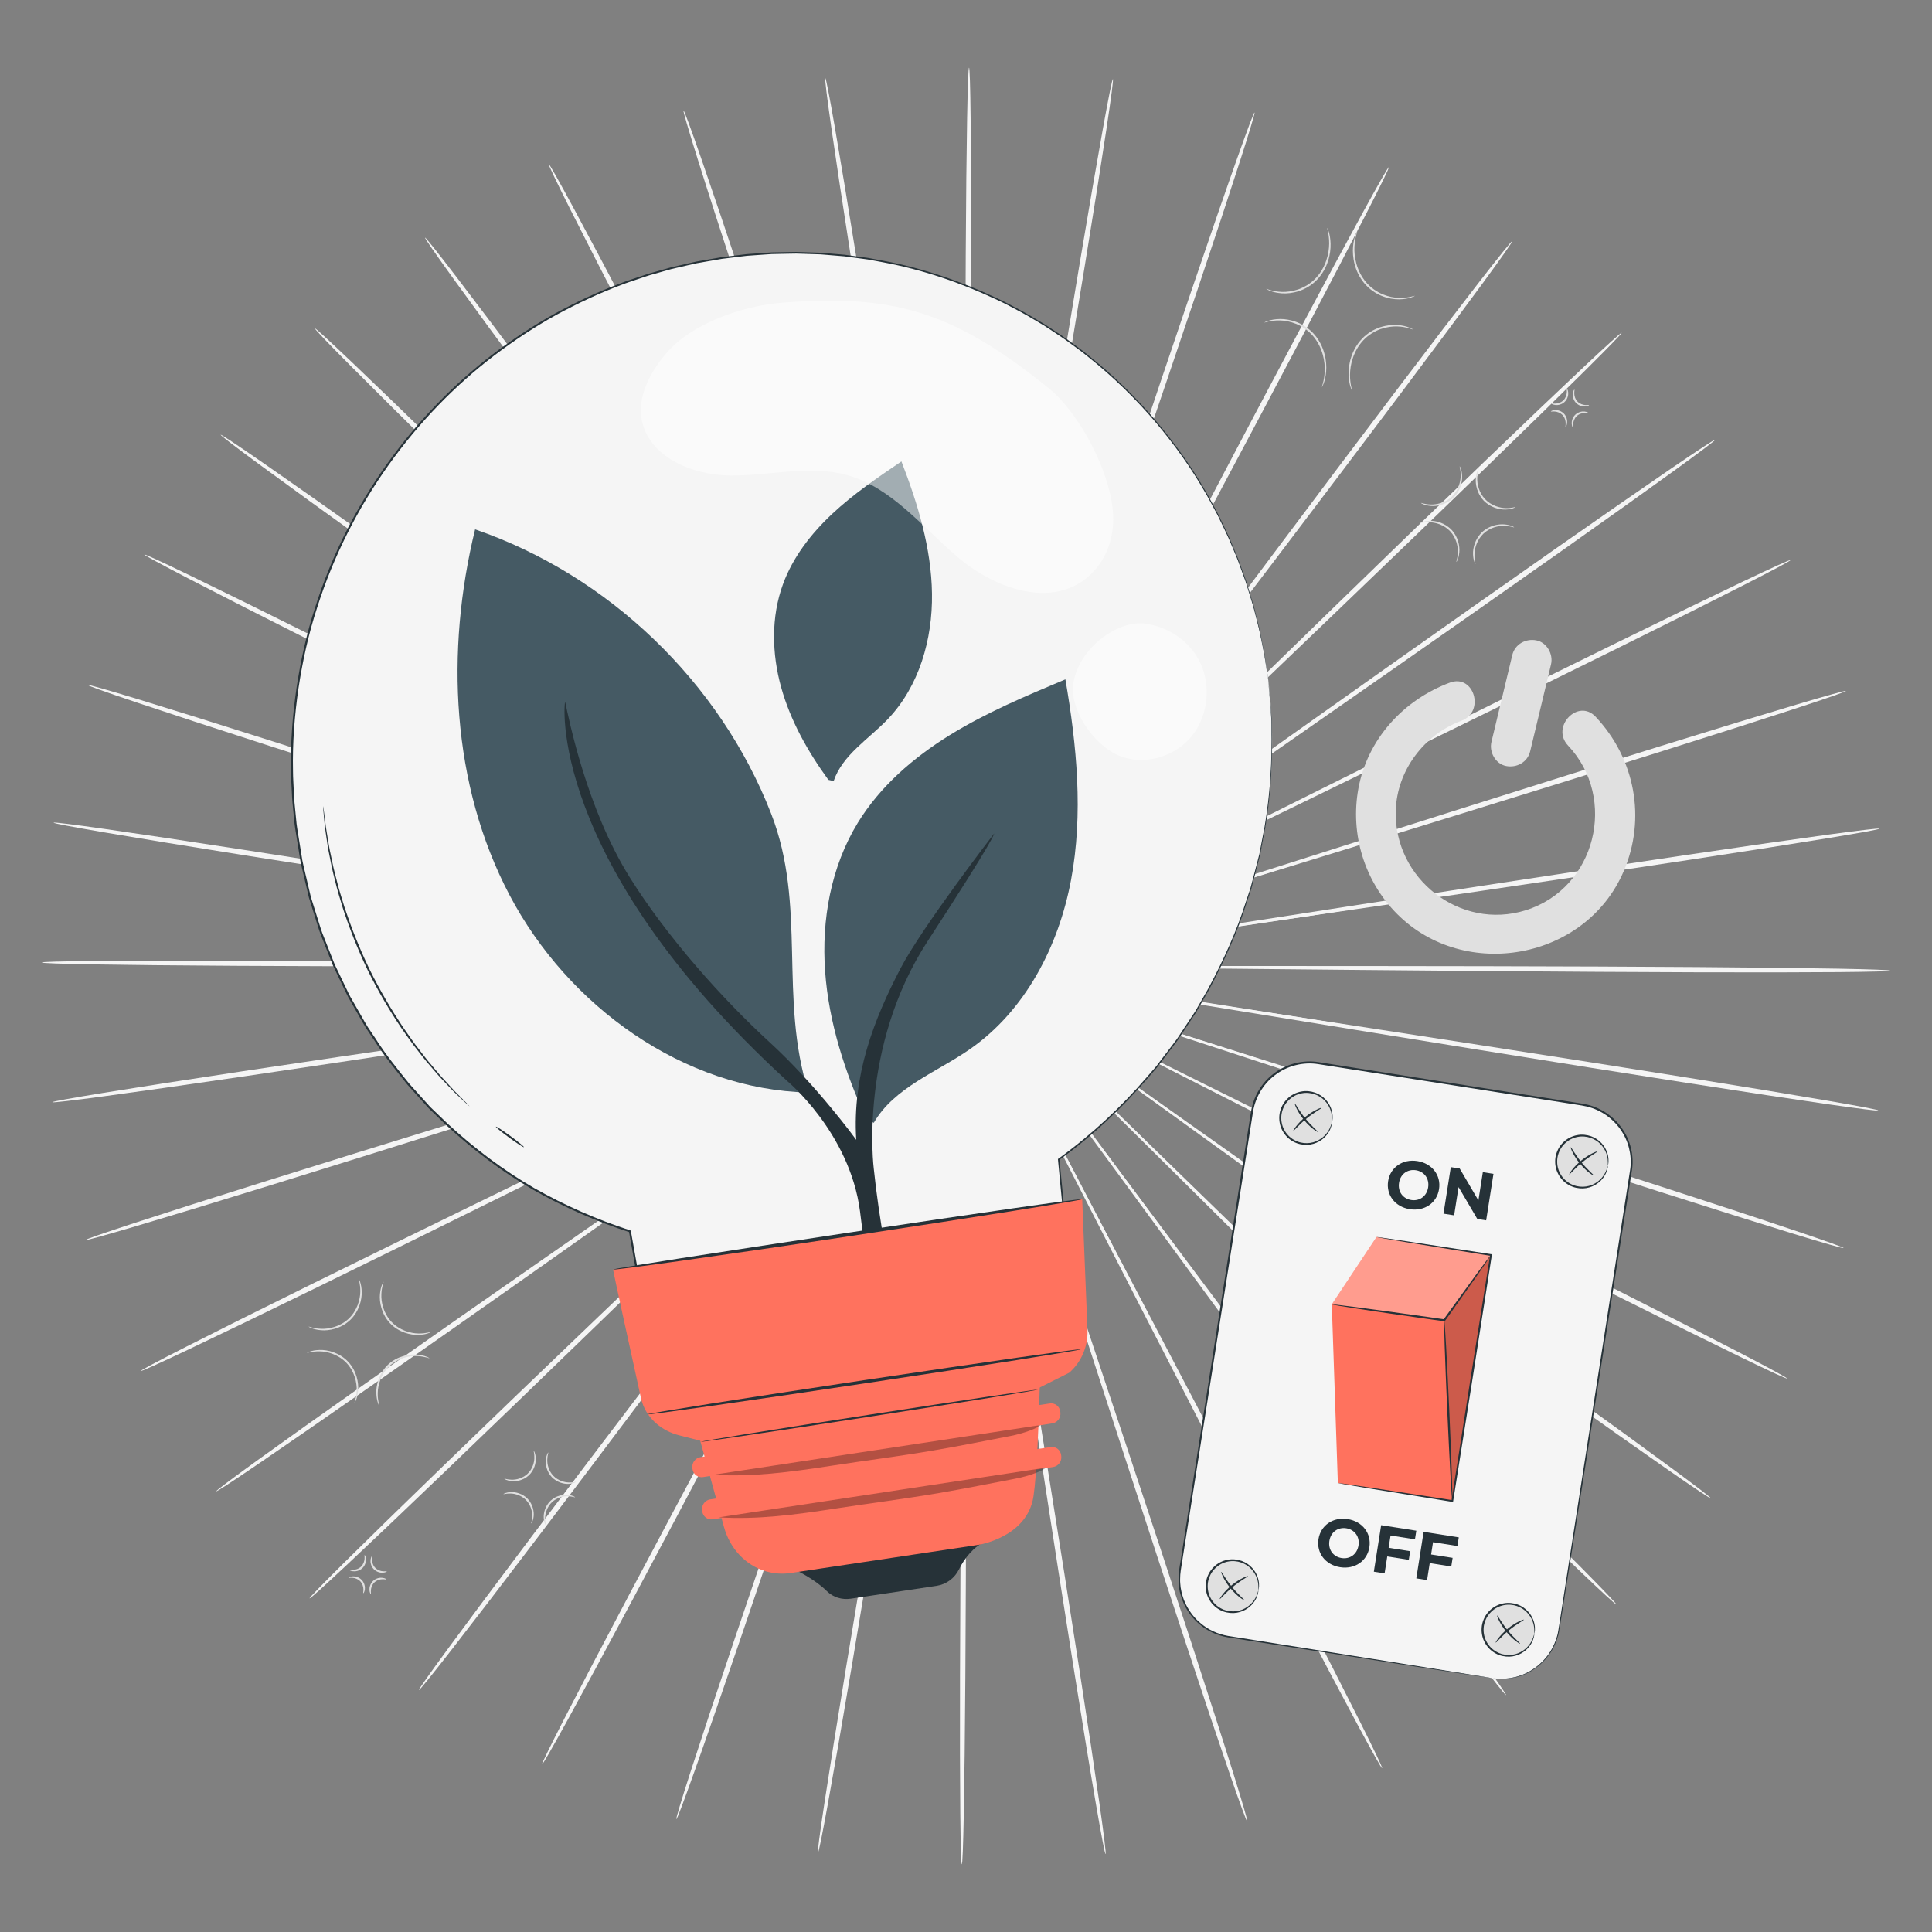 <svg xmlns="http://www.w3.org/2000/svg" xmlns:xlink="http://www.w3.org/1999/xlink" x="0px" y="0px" viewBox="0 0 500 500" style="enable-background:new 0 0 500 500;" xml:space="preserve"><rect x="0" y="0" width="500" height="500" fill="#808080" stroke="none"/><g id="Background_Complete">	<g>		<g>			<g>				<g>					<g>						<g>							<g>								<g>									<g>										<path style="fill:#F5F5F5;" d="M318.161,250.694c-47.238-0.442-89.985-0.841-120.971-1.131           c-15.458-0.073-27.971-0.132-36.661-0.172c-4.305,0.01-7.655,0.017-9.968,0.023c-1.116,0.015-1.976,0.026-2.592,0.034           c-0.584,0.014-0.883,0.03-0.883,0.047c0,0.017,0.299,0.036,0.883,0.056c0.616,0.015,1.476,0.034,2.592,0.06           c2.313,0.028,5.663,0.069,9.967,0.122c8.689,0.046,21.203,0.112,36.66,0.193c30.987,0.019,73.737,0.046,120.977,0.075           c47.216-0.005,89.974,0.056,120.927,0.278c15.477,0.108,28.001,0.251,36.658,0.414c4.328,0.081,7.689,0.166,9.967,0.252           c2.278,0.086,3.475,0.173,3.475,0.256c-0.001,0.083-1.198,0.158-3.477,0.221c-2.279,0.063-5.64,0.115-9.969,0.153           c-8.658,0.076-21.184,0.094-36.66,0.048C408.13,251.535,365.375,251.17,318.161,250.694z"></path>									</g>								</g>							</g>						</g>					</g>				</g>			</g>		</g>		<g>			<g>				<g>					<g>						<g>							<g>								<g>									<g>										<path style="fill:#F5F5F5;" d="M317.22,261.054c-46.593-7.574-88.757-14.429-119.319-19.397           c-15.258-2.405-27.611-4.352-36.188-5.704c-4.254-0.639-7.565-1.137-9.85-1.48c-1.105-0.153-1.957-0.271-2.566-0.356           c-0.58-0.074-0.878-0.103-0.881-0.085c-0.003,0.018,0.29,0.082,0.863,0.19c0.606,0.108,1.452,0.258,2.55,0.453           c2.28,0.378,5.582,0.925,9.826,1.629c8.576,1.358,20.927,3.314,36.183,5.73c30.608,4.696,72.835,11.176,119.497,18.335           c46.644,7.121,88.873,13.634,119.414,18.528c15.271,2.444,27.621,4.478,36.146,5.947c4.263,0.734,7.568,1.327,9.805,1.758           c2.237,0.43,3.404,0.698,3.391,0.781c-0.014,0.083-1.209-0.023-3.47-0.303c-2.262-0.281-5.591-0.736-9.873-1.352           c-8.564-1.231-20.942-3.104-36.223-5.487C405.96,275.483,363.783,268.66,317.22,261.054z"></path>									</g>								</g>							</g>						</g>					</g>				</g>			</g>		</g>		<g>			<g>				<g>					<g>						<g>							<g>								<g>									<g>										<path style="fill:#F5F5F5;" d="M314.62,271.143c-44.783-14.613-85.309-27.837-114.685-37.423           c-14.678-4.71-26.561-8.523-34.812-11.171c-4.098-1.282-7.287-2.279-9.489-2.968c-1.067-0.32-1.888-0.567-2.477-0.743           c-0.56-0.162-0.85-0.236-0.856-0.218c-0.006,0.018,0.272,0.126,0.821,0.321c0.582,0.199,1.392,0.477,2.445,0.838           c2.19,0.723,5.362,1.769,9.439,3.114c8.25,2.654,20.129,6.476,34.803,11.197c29.466,9.321,70.116,22.181,115.037,36.391           c44.909,14.168,85.557,27.062,114.923,36.57c14.685,4.751,26.551,8.651,34.73,11.408c4.09,1.378,7.258,2.47,9.397,3.238           c2.139,0.768,3.249,1.212,3.221,1.292c-0.027,0.081-1.191-0.206-3.379-0.828c-2.188-0.623-5.402-1.581-9.531-2.844           c-8.259-2.525-20.178-6.268-34.883-10.96C399.913,298.978,359.368,285.783,314.62,271.143z"></path>									</g>								</g>							</g>						</g>					</g>				</g>			</g>		</g>		<g>			<g>				<g>					<g>						<g>							<g>								<g>									<g>										<path style="fill:#F5F5F5;" d="M310.421,280.697c-41.861-21.277-79.744-40.531-107.202-54.487           c-13.733-6.897-24.85-12.48-32.57-16.356c-3.839-1.893-6.827-3.367-8.889-4.383c-1.002-0.48-1.773-0.85-2.326-1.114           c-0.527-0.246-0.801-0.363-0.81-0.347c-0.008,0.016,0.249,0.165,0.76,0.441c0.541,0.285,1.298,0.684,2.279,1.201           c2.046,1.048,5.009,2.566,8.818,4.517c7.717,3.882,18.83,9.473,32.558,16.38c27.588,13.713,65.649,32.632,107.707,53.538           c42.054,20.864,80.106,39.816,107.568,53.696c13.733,6.937,24.82,12.602,32.452,16.574           c3.816,1.986,6.769,3.548,8.758,4.632c1.988,1.085,3.013,1.691,2.974,1.765c-0.04,0.074-1.141-0.387-3.201-1.338           c-2.06-0.951-5.078-2.39-8.951-4.269c-7.746-3.759-18.91-9.279-32.672-16.162           C390.149,321.223,352.244,301.995,310.421,280.697z"></path>									</g>								</g>							</g>						</g>					</g>				</g>			</g>		</g>		<g>			<g>				<g>					<g>						<g>							<g>								<g>									<g>										<path style="fill:#F5F5F5;" d="M304.731,289.497c-37.924-27.375-72.244-52.148-97.121-70.104           c-12.454-8.898-22.537-16.102-29.538-21.104c-3.487-2.453-6.201-4.362-8.075-5.681c-0.912-0.626-1.614-1.108-2.117-1.454           c-0.481-0.323-0.732-0.48-0.743-0.466c-0.011,0.015,0.219,0.201,0.679,0.551c0.49,0.364,1.172,0.872,2.059,1.532           c1.853,1.346,4.535,3.295,7.983,5.801c6.998,5.007,17.075,12.217,29.523,21.124           c25.044,17.736,59.594,42.204,97.773,69.242c38.181,26.996,72.718,51.496,97.61,69.377           c12.447,8.938,22.488,16.218,29.387,21.3c3.45,2.541,6.115,4.533,7.905,5.906c1.79,1.373,2.704,2.128,2.653,2.196           c-0.051,0.067-1.065-0.556-2.947-1.808c-1.881-1.252-4.631-3.132-8.154-5.576c-7.046-4.889-17.186-12.037-29.671-20.926           C376.961,341.636,342.615,316.886,304.731,289.497z"></path>									</g>								</g>							</g>						</g>					</g>				</g>			</g>		</g>		<g>			<g>				<g>					<g>						<g>							<g>								<g>									<g>										<path style="fill:#F5F5F5;" d="M297.701,297.325c-33.082-32.774-63.02-62.433-84.721-83.931           c-10.879-10.673-19.686-19.313-25.801-25.312c-3.052-2.951-5.427-5.247-7.067-6.832c-0.801-0.757-1.417-1.339-1.859-1.756           c-0.423-0.391-0.647-0.585-0.66-0.573c-0.013,0.012,0.185,0.232,0.583,0.647c0.425,0.434,1.018,1.039,1.788,1.824           c1.615,1.61,3.953,3.941,6.958,6.937c6.111,6.004,14.912,14.649,25.783,25.329c21.9,21.306,52.114,50.699,85.502,83.18           c33.396,32.44,63.591,61.862,85.318,83.289c10.866,10.712,19.619,19.42,25.622,25.483           c3.001,3.031,5.316,5.402,6.864,7.029c1.548,1.627,2.331,2.511,2.27,2.57c-0.061,0.059-0.963-0.71-2.621-2.231           c-1.658-1.521-4.074-3.794-7.162-6.741c-6.178-5.895-15.05-14.489-25.961-25.156           C360.709,359.748,330.741,330.107,297.701,297.325z"></path>									</g>								</g>							</g>						</g>					</g>				</g>			</g>		</g>		<g>			<g>				<g>					<g>						<g>							<g>								<g>									<g>										<path style="fill:#F5F5F5;" d="M289.505,303.995c-27.435-37.377-52.261-71.201-70.257-95.718           c-9.039-12.187-16.355-22.053-21.437-28.905c-2.543-3.376-4.522-6.003-5.888-7.817c-0.67-0.868-1.186-1.537-1.556-2.016           c-0.355-0.451-0.545-0.676-0.56-0.666c-0.015,0.01,0.145,0.257,0.472,0.727c0.35,0.492,0.839,1.18,1.474,2.072           c1.337,1.834,3.274,4.49,5.763,7.904c5.076,6.855,12.386,16.726,21.416,28.919c18.224,24.357,43.366,57.96,71.15,95.092           c27.799,37.092,52.918,70.721,70.952,95.172c9.019,12.224,16.272,22.149,21.231,29.047c2.48,3.449,4.386,6.14,5.655,7.981           c1.269,1.841,1.9,2.833,1.83,2.882c-0.07,0.049-0.837-0.847-2.232-2.6c-1.395-1.753-3.417-4.363-5.997-7.742           c-5.16-6.757-12.548-16.587-21.619-28.775C341.755,375.183,316.896,341.373,289.505,303.995z"></path>									</g>								</g>							</g>						</g>					</g>				</g>			</g>		</g>		<g>			<g>				<g>					<g>						<g>							<g>								<g>									<g>										<path style="fill:#F5F5F5;" d="M280.34,309.341c-21.083-41.086-40.162-78.267-53.991-105.217           c-6.967-13.411-12.607-24.267-16.524-31.806c-1.968-3.721-3.501-6.616-4.559-8.615c-0.522-0.959-0.924-1.698-1.212-2.227           c-0.279-0.499-0.43-0.75-0.447-0.742c-0.017,0.008,0.102,0.276,0.349,0.791c0.267,0.54,0.639,1.293,1.122,2.271           c1.026,2.015,2.511,4.933,4.419,8.683c3.911,7.542,9.543,18.402,16.5,31.818c14.083,26.826,33.511,63.836,54.98,104.733           c21.491,40.86,40.892,77.891,54.771,104.782c6.942,13.444,12.509,24.35,16.296,31.916           c1.894,3.783,3.344,6.731,4.301,8.743c0.957,2.012,1.421,3.087,1.343,3.125c-0.078,0.038-0.692-0.964-1.788-2.907           c-1.096-1.943-2.674-4.828-4.679-8.557c-4.01-7.457-9.726-18.29-16.725-31.706           C320.493,387.595,301.38,350.422,280.34,309.341z"></path>									</g>								</g>							</g>						</g>					</g>				</g>			</g>		</g>		<g>			<g>				<g>					<g>						<g>							<g>								<g>									<g>										<path style="fill:#F5F5F5;" d="M270.424,313.224c-14.168-43.799-26.99-83.434-36.284-112.164           c-4.71-14.309-8.522-25.893-11.169-33.937c-1.342-3.975-2.387-7.069-3.108-9.205c-0.361-1.027-0.639-1.818-0.837-2.385           c-0.195-0.535-0.303-0.807-0.322-0.801c-0.018,0.006,0.056,0.288,0.216,0.834c0.176,0.574,0.422,1.375,0.74,2.415           c0.687,2.146,1.681,5.256,2.958,9.251c2.641,8.046,6.444,19.632,11.143,33.945c9.565,28.645,22.761,68.165,37.343,111.835           c14.61,43.637,27.776,83.173,37.128,111.851c4.679,14.338,8.411,25.959,10.926,34.01c1.258,4.025,2.212,7.158,2.831,9.291           c0.619,2.133,0.902,3.266,0.819,3.292c-0.082,0.026-0.527-1.057-1.296-3.144c-0.768-2.087-1.859-5.177-3.236-9.166           c-2.753-7.978-6.645-19.549-11.385-33.868C297.407,396.643,284.55,357.011,270.424,313.224z"></path>									</g>								</g>							</g>						</g>					</g>				</g>			</g>		</g>		<g>			<g>				<g>					<g>						<g>							<g>								<g>									<g>										<path style="fill:#F5F5F5;" d="M260,315.541c-6.902-45.42-13.148-86.522-17.676-116.315           c-2.334-14.851-4.223-26.874-5.535-35.222c-0.682-4.131-1.212-7.346-1.578-9.565c-0.19-1.069-0.336-1.893-0.44-2.483           c-0.105-0.559-0.169-0.843-0.187-0.841c-0.018,0.003,0.009,0.293,0.079,0.857c0.081,0.594,0.194,1.422,0.341,2.498           c0.331,2.225,0.809,5.447,1.425,9.588c1.306,8.349,3.186,20.373,5.509,35.226c4.808,29.752,11.44,70.797,18.77,116.153           c7.362,45.328,13.962,86.385,18.555,116.136c2.3,14.875,4.103,26.922,5.285,35.258c0.591,4.168,1.026,7.408,1.292,9.609           c0.266,2.201,0.363,3.363,0.277,3.376c-0.085,0.013-0.349-1.125-0.77-3.303c-0.421-2.178-0.997-5.397-1.71-9.547           c-1.427-8.299-3.396-20.322-5.759-35.187C273.144,402.047,266.862,360.943,260,315.541z"></path>									</g>								</g>							</g>						</g>					</g>				</g>			</g>		</g>		<g>			<g>				<g>					<g>						<g>							<g>								<g>									<g>										<path style="fill:#F5F5F5;" d="M249.33,316.245c0.425-45.91,0.81-87.457,1.089-117.572           c0.065-15.023,0.118-27.185,0.155-35.63c-0.013-4.184-0.023-7.439-0.029-9.687c-0.016-1.085-0.028-1.921-0.037-2.52           c-0.014-0.568-0.03-0.859-0.049-0.859c-0.018,0-0.037,0.29-0.057,0.858c-0.014,0.599-0.034,1.434-0.06,2.519           c-0.028,2.248-0.067,5.503-0.119,9.687c-0.042,8.445-0.102,20.607-0.176,35.63c-0.001,30.116-0.002,71.664-0.003,117.576           c0.034,45.889-0.002,87.445-0.212,117.528c-0.102,15.042-0.241,27.215-0.403,35.627c-0.081,4.206-0.166,7.473-0.253,9.687           c-0.087,2.215-0.176,3.378-0.261,3.377c-0.085,0-0.163-1.164-0.229-3.379c-0.066-2.215-0.122-5.482-0.163-9.689           c-0.083-8.414-0.11-20.588-0.072-35.63C248.52,403.687,248.869,362.132,249.33,316.245z"></path>									</g>								</g>							</g>						</g>					</g>				</g>			</g>		</g>		<g>			<g>				<g>					<g>						<g>							<g>								<g>									<g>										<path style="fill:#F5F5F5;" d="M238.67,315.337c7.764-45.288,14.79-86.271,19.883-115.978           c2.465-14.831,4.461-26.837,5.846-35.174c0.655-4.135,1.164-7.353,1.517-9.575c0.157-1.074,0.277-1.902,0.365-2.495           c0.076-0.563,0.105-0.853,0.087-0.856c-0.019-0.003-0.085,0.281-0.196,0.839c-0.11,0.589-0.264,1.411-0.464,2.479           c-0.387,2.216-0.949,5.426-1.67,9.55c-1.392,8.336-3.397,20.341-5.873,35.17c-4.813,29.751-11.453,70.794-18.79,116.15           c-7.297,45.338-13.972,86.384-18.989,116.07c-2.505,14.843-4.59,26.848-6.097,35.133           c-0.753,4.143-1.361,7.357-1.802,9.531c-0.441,2.174-0.716,3.309-0.801,3.296c-0.086-0.013,0.022-1.175,0.309-3.373           c0.287-2.199,0.754-5.434,1.384-9.597c1.261-8.324,3.18-20.355,5.622-35.208           C223.88,401.593,230.873,360.597,238.67,315.337z"></path>									</g>								</g>							</g>						</g>					</g>				</g>			</g>		</g>		<g>			<g>				<g>					<g>						<g>							<g>								<g>									<g>										<path style="fill:#F5F5F5;" d="M228.287,312.817c15.008-43.534,28.589-82.929,38.433-111.485           c4.837-14.268,8.753-25.82,11.473-33.841c1.316-3.983,2.34-7.083,3.048-9.223c0.329-1.037,0.582-1.836,0.763-2.408           c0.166-0.544,0.242-0.826,0.224-0.832c-0.018-0.006-0.13,0.265-0.329,0.798c-0.205,0.565-0.49,1.353-0.861,2.377           c-0.742,2.13-1.817,5.213-3.198,9.176c-2.726,8.019-6.651,19.567-11.499,33.832           c-9.572,28.643-22.778,68.159-37.371,111.826c-14.55,43.656-27.79,83.169-37.555,111.717           c-4.879,14.275-8.884,25.81-11.716,33.762c-1.415,3.976-2.537,7.056-3.326,9.135c-0.789,2.079-1.245,3.158-1.328,3.131           c-0.083-0.026,0.211-1.157,0.85-3.285c0.639-2.127,1.623-5.251,2.92-9.266c2.593-8.028,6.437-19.615,11.255-33.909           C199.701,395.73,213.252,356.317,228.287,312.817z"></path>									</g>								</g>							</g>						</g>					</g>				</g>			</g>		</g>		<g>			<g>				<g>					<g>						<g>							<g>								<g>									<g>										<path style="fill:#F5F5F5;" d="M218.454,308.742c21.866-40.698,41.653-77.528,55.995-104.223           c7.087-13.351,12.825-24.16,16.809-31.665c1.946-3.732,3.46-6.637,4.505-8.642c0.494-0.974,0.873-1.724,1.145-2.261           c0.252-0.512,0.373-0.779,0.357-0.787c-0.017-0.008-0.17,0.242-0.454,0.738c-0.293,0.527-0.702,1.261-1.234,2.216           c-1.077,1.989-2.637,4.87-4.642,8.573c-3.99,7.502-9.736,18.306-16.833,31.653           c-14.092,26.821-33.535,63.824-55.019,104.714c-21.441,40.885-40.916,77.879-55.181,104.578           c-7.13,13.351-12.951,24.13-17.033,31.551c-2.041,3.71-3.646,6.581-4.761,8.514c-1.114,1.933-1.738,2.93-1.814,2.891           c-0.077-0.038,0.398-1.109,1.375-3.112c0.977-2.003,2.456-4.937,4.387-8.702c3.862-7.53,9.535-18.384,16.608-31.764           C176.806,386.255,196.567,349.403,218.454,308.742z"></path>									</g>								</g>							</g>						</g>					</g>				</g>			</g>		</g>		<g>			<g>				<g>					<g>						<g>							<g>								<g>									<g>										<path style="fill:#F5F5F5;" d="M209.397,303.217c28.143-36.875,53.611-70.246,72.071-94.434           c9.148-12.11,16.553-21.914,21.696-28.721c2.522-3.391,4.484-6.029,5.84-7.851c0.644-0.887,1.139-1.57,1.495-2.059           c0.331-0.468,0.494-0.712,0.479-0.723c-0.015-0.011-0.207,0.213-0.567,0.66c-0.375,0.476-0.897,1.139-1.575,2.001           c-1.384,1.801-3.388,4.41-5.964,7.762c-5.147,6.804-12.56,16.603-21.717,28.707           c-18.233,24.351-43.387,57.945-71.183,95.068c-27.753,37.125-52.939,70.706-71.323,94.909           c-9.189,12.104-16.673,21.866-21.898,28.575c-2.612,3.355-4.66,5.946-6.072,7.686c-1.412,1.74-2.189,2.629-2.258,2.58           c-0.07-0.049,0.571-1.035,1.858-2.865c1.286-1.829,3.219-4.503,5.732-7.928c5.026-6.852,12.375-16.71,21.513-28.85           C155.794,373.45,181.239,340.053,209.397,303.217z"></path>									</g>								</g>							</g>						</g>					</g>				</g>			</g>		</g>		<g>			<g>				<g>					<g>						<g>							<g>								<g>									<g>										<path style="fill:#F5F5F5;" d="M201.338,296.39c33.701-32.173,64.199-61.288,86.306-82.392           c10.975-10.579,19.859-19.144,26.028-25.091c3.034-2.968,5.395-5.278,7.025-6.873c0.778-0.779,1.376-1.378,1.806-1.808           c0.403-0.412,0.603-0.629,0.589-0.642c-0.013-0.013-0.238,0.179-0.665,0.567c-0.446,0.413-1.068,0.99-1.876,1.739           c-1.655,1.57-4.052,3.844-7.133,6.767c-6.174,5.943-15.064,14.502-26.046,25.075           c-21.908,21.298-52.133,50.681-85.532,83.15c-33.357,32.478-63.612,61.842-85.644,82.972           c-11.014,10.567-19.969,19.08-26.205,24.917c-3.117,2.919-5.555,5.169-7.228,6.675c-1.673,1.506-2.582,2.267-2.643,2.207           c-0.061-0.06,0.73-0.936,2.295-2.549c1.564-1.613,3.901-3.962,6.932-6.966c6.061-6.008,14.898-14.636,25.868-25.247           C137.149,357.666,167.628,328.522,201.338,296.39z"></path>									</g>								</g>							</g>						</g>					</g>				</g>			</g>		</g>		<g>			<g>				<g>					<g>						<g>							<g>								<g>									<g>										<path style="fill:#F5F5F5;" d="M194.47,288.429c38.44-26.687,73.227-50.836,98.442-68.342           c12.534-8.792,22.681-15.91,29.727-20.852c3.472-2.473,6.174-4.398,8.039-5.727c0.893-0.652,1.581-1.153,2.073-1.513           c0.463-0.346,0.695-0.53,0.684-0.545c-0.011-0.015-0.264,0.141-0.748,0.459c-0.507,0.341-1.214,0.817-2.132,1.434           c-1.887,1.301-4.618,3.185-8.129,5.606c-7.05,4.938-17.202,12.048-29.742,20.832           c-25.05,17.727-59.609,42.184-97.798,69.21c-38.148,27.041-72.733,51.475-97.88,69.017           c-12.571,8.773-22.78,15.829-29.873,20.652c-3.547,2.412-6.315,4.267-8.208,5.501c-1.894,1.234-2.914,1.849-2.964,1.781           c-0.05-0.068,0.871-0.815,2.674-2.171c1.803-1.357,4.487-3.324,7.962-5.833c6.949-5.019,17.059-12.206,29.593-21.03           C121.255,339.255,156.028,315.073,194.47,288.429z"></path>									</g>								</g>							</g>						</g>					</g>				</g>			</g>		</g>		<g>			<g>				<g>					<g>						<g>							<g>								<g>									<g>										<path style="fill:#F5F5F5;" d="M188.963,279.525c42.261-20.516,80.505-39.082,108.227-52.54           c13.794-6.78,24.961-12.268,32.716-16.079c3.827-1.916,6.805-3.407,8.861-4.436c0.987-0.508,1.747-0.9,2.291-1.18           c0.514-0.271,0.772-0.419,0.763-0.435c-0.008-0.016-0.284,0.099-0.813,0.339c-0.555,0.26-1.33,0.622-2.336,1.092           c-2.072,0.998-5.074,2.443-8.931,4.301c-7.757,3.805-18.928,9.286-32.728,16.055           c-27.593,13.703-65.661,32.609-107.727,53.5c-42.029,20.913-80.118,39.792-107.777,53.297           c-13.828,6.755-25.046,12.172-32.829,15.858c-3.891,1.843-6.924,3.254-8.993,4.185c-2.069,0.931-3.176,1.382-3.215,1.307           c-0.039-0.075,0.991-0.673,2.99-1.739c1.999-1.067,4.967-2.602,8.802-4.552c7.67-3.902,18.812-9.465,32.612-16.275           C108.471,318.598,146.707,299.999,188.963,279.525z"></path>									</g>								</g>							</g>						</g>					</g>				</g>			</g>		</g>		<g>			<g>				<g>					<g>						<g>							<g>								<g>									<g>										<path style="fill:#F5F5F5;" d="M184.962,269.89c45.056-13.798,85.83-26.284,115.384-35.335           c14.72-4.586,26.636-8.299,34.911-10.877c4.089-1.307,7.272-2.324,9.469-3.026c1.056-0.351,1.87-0.622,2.453-0.815           c0.55-0.19,0.83-0.296,0.824-0.313c-0.006-0.018-0.296,0.054-0.858,0.21c-0.59,0.171-1.414,0.41-2.484,0.721           c-2.208,0.669-5.407,1.637-9.516,2.881c-8.277,2.572-20.196,6.275-34.92,10.851           c-29.468,9.314-70.121,22.164-115.046,36.364c-44.889,14.227-85.561,27.048-115.062,36.156           c-14.749,4.557-26.704,8.191-34.987,10.641c-4.141,1.225-7.364,2.155-9.558,2.758c-2.194,0.603-3.36,0.879-3.386,0.799           c-0.027-0.081,1.087-0.514,3.234-1.261c2.146-0.748,5.325-1.81,9.429-3.151c8.207-2.681,20.11-6.47,34.84-11.086           C99.147,296.167,139.917,283.646,184.962,269.89z"></path>									</g>								</g>							</g>						</g>					</g>				</g>			</g>		</g>		<g>			<g>				<g>					<g>						<g>							<g>								<g>									<g>										<path style="fill:#F5F5F5;" d="M182.571,259.76c46.729-6.737,89.016-12.833,119.668-17.252           c15.279-2.277,27.647-4.121,36.237-5.402c4.25-0.665,7.557-1.183,9.841-1.54c1.1-0.185,1.947-0.327,2.555-0.429           c0.575-0.103,0.868-0.165,0.865-0.182c-0.003-0.018-0.301,0.008-0.882,0.077c-0.611,0.079-1.463,0.189-2.57,0.333           c-2.289,0.323-5.604,0.79-9.864,1.391c-8.59,1.274-20.961,3.109-36.242,5.376c-30.609,4.691-72.836,11.163-119.5,18.315           c-46.634,7.184-88.875,13.624-119.483,18.107c-15.304,2.245-27.698,4.005-36.274,5.159           c-4.288,0.577-7.621,1.002-9.886,1.262c-2.265,0.26-3.46,0.355-3.474,0.272c-0.013-0.083,1.158-0.34,3.398-0.75           c2.241-0.41,5.552-0.973,9.822-1.668c8.538-1.392,20.908-3.314,36.201-5.62C93.571,272.589,135.86,266.458,182.571,259.76           z"></path>									</g>								</g>							</g>						</g>					</g>				</g>			</g>		</g>		<g>			<g>				<g>					<g>						<g>							<g>								<g>									<g>										<path style="fill:#F5F5F5;" d="M181.839,249.391c47.239,0.385,89.986,0.733,120.973,0.985           c15.458,0.054,27.971,0.098,36.661,0.128c4.305-0.015,7.654-0.027,9.967-0.035c1.116-0.016,1.976-0.029,2.592-0.038           c0.584-0.014,0.883-0.03,0.883-0.048c0-0.017-0.299-0.036-0.883-0.054c-0.616-0.014-1.476-0.033-2.592-0.057           c-2.313-0.026-5.663-0.063-9.967-0.11c-8.69-0.035-21.203-0.086-36.661-0.149c-30.987,0.018-73.736,0.043-120.976,0.071           c-47.216,0.062-89.974,0.053-120.927-0.132c-15.477-0.09-28.002-0.218-36.658-0.369c-4.328-0.076-7.689-0.157-9.967-0.24           c-2.279-0.083-3.475-0.169-3.475-0.251c0-0.083,1.197-0.159,3.476-0.225c2.279-0.066,5.641-0.122,9.969-0.165           c8.657-0.086,21.184-0.12,36.66-0.092C91.869,248.658,134.625,248.972,181.839,249.391z"></path>									</g>								</g>							</g>						</g>					</g>				</g>			</g>		</g>		<g>			<g>				<g>					<g>						<g>							<g>								<g>									<g>										<path style="fill:#F5F5F5;" d="M182.767,239.03c46.602,7.517,88.775,14.319,119.344,19.25           c15.261,2.386,27.616,4.318,36.195,5.66c4.255,0.634,7.566,1.127,9.853,1.468c1.106,0.152,1.957,0.269,2.567,0.353           c0.579,0.074,0.878,0.102,0.88,0.084c0.003-0.018-0.289-0.082-0.863-0.189c-0.607-0.107-1.453-0.256-2.551-0.45           c-2.281-0.375-5.583-0.919-9.828-1.617c-8.578-1.348-20.932-3.288-36.191-5.686           c-30.614-4.659-72.849-11.086-119.521-18.188C136,232.652,93.762,226.191,63.215,221.334           c-15.275-2.425-27.627-4.444-36.154-5.903c-4.263-0.729-7.57-1.318-9.807-1.745c-2.238-0.427-3.405-0.694-3.392-0.777           c0.014-0.083,1.209,0.021,3.471,0.299c2.262,0.278,5.592,0.729,9.875,1.339c8.566,1.22,20.945,3.078,36.23,5.442           C94.008,224.711,136.194,231.482,182.767,239.03z"></path>									</g>								</g>							</g>						</g>					</g>				</g>			</g>		</g>		<g>			<g>				<g>					<g>						<g>							<g>								<g>									<g>										<path style="fill:#F5F5F5;" d="M185.354,228.938c44.802,14.558,85.346,27.732,114.734,37.281           c14.684,4.692,26.572,8.49,34.827,11.128c4.099,1.277,7.289,2.27,9.492,2.956c1.067,0.319,1.889,0.564,2.478,0.741           c0.56,0.161,0.85,0.234,0.856,0.217c0.006-0.018-0.272-0.126-0.822-0.32c-0.582-0.199-1.393-0.475-2.446-0.835           c-2.191-0.72-5.365-1.763-9.443-3.102c-8.253-2.644-20.138-6.451-34.818-11.154           c-29.478-9.285-70.145-22.094-115.084-36.248c-44.928-14.113-85.592-26.956-114.972-36.428           c-14.69-4.733-26.562-8.618-34.745-11.365c-4.092-1.373-7.262-2.461-9.401-3.227c-2.14-0.765-3.251-1.208-3.223-1.289           c0.027-0.081,1.191,0.204,3.38,0.824c2.189,0.62,5.404,1.574,9.535,2.832c8.262,2.515,20.186,6.243,34.897,10.917           C100.024,201.208,140.586,214.353,185.354,228.938z"></path>									</g>								</g>							</g>						</g>					</g>				</g>			</g>		</g>		<g>			<g>				<g>					<g>						<g>							<g>								<g>									<g>										<path style="fill:#F5F5F5;" d="M189.54,219.378c41.889,21.225,79.797,40.433,107.273,54.355           c13.742,6.88,24.866,12.449,32.591,16.316c3.842,1.889,6.831,3.358,8.895,4.372c1.003,0.479,1.774,0.847,2.327,1.111           c0.527,0.245,0.801,0.362,0.81,0.346c0.009-0.016-0.249-0.165-0.76-0.44c-0.542-0.284-1.298-0.682-2.281-1.198           c-2.047-1.045-5.013-2.56-8.824-4.506c-7.722-3.873-18.842-9.45-32.579-16.34           c-27.606-13.679-65.691-32.551-107.777-53.406c-42.081-20.812-80.158-39.717-107.638-53.563           c-13.741-6.92-24.836-12.571-32.474-16.533c-3.819-1.981-6.774-3.539-8.764-4.621c-1.99-1.082-3.015-1.688-2.976-1.762           c0.039-0.074,1.141,0.386,3.203,1.334c2.061,0.948,5.081,2.383,8.956,4.258c7.75,3.749,18.922,9.256,32.693,16.121           C109.759,178.951,147.689,198.132,189.54,219.378z"></path>									</g>								</g>							</g>						</g>					</g>				</g>			</g>		</g>		<g>			<g>				<g>					<g>						<g>							<g>								<g>									<g>										<path style="fill:#F5F5F5;" d="M195.219,210.572c37.96,27.328,72.312,52.059,97.211,69.985           c12.466,8.883,22.558,16.074,29.566,21.068c3.491,2.449,6.206,4.354,8.081,5.67c0.913,0.625,1.616,1.106,2.12,1.451           c0.481,0.322,0.733,0.48,0.744,0.466c0.011-0.015-0.219-0.201-0.68-0.55c-0.49-0.363-1.173-0.871-2.061-1.529           c-1.854-1.344-4.539-3.29-7.991-5.791c-7.004-4.998-17.091-12.196-29.551-21.088           c-25.066-17.705-59.649-42.131-97.863-69.123c-38.216-26.949-72.784-51.407-97.699-69.258           c-12.459-8.923-22.509-16.191-29.415-21.265c-3.453-2.537-6.121-4.525-7.912-5.896c-1.792-1.371-2.707-2.125-2.656-2.193           c0.051-0.068,1.066,0.555,2.949,1.804c1.884,1.249,4.635,3.126,8.162,5.566c7.053,4.88,17.201,12.016,29.698,20.89           C122.921,158.52,157.3,183.229,195.219,210.572z"></path>									</g>								</g>							</g>						</g>					</g>				</g>			</g>		</g>		<g>			<g>				<g>					<g>						<g>							<g>								<g>									<g>										<path style="fill:#F5F5F5;" d="M202.239,202.735c33.125,32.734,63.101,62.356,84.829,83.828           c10.893,10.659,19.711,19.289,25.834,25.281c3.056,2.947,5.434,5.24,7.076,6.823c0.802,0.755,1.419,1.337,1.861,1.754           c0.424,0.391,0.648,0.585,0.661,0.572c0.013-0.013-0.185-0.231-0.584-0.646c-0.426-0.433-1.02-1.038-1.791-1.822           c-1.617-1.607-3.958-3.936-6.967-6.928c-6.119-5.996-14.931-14.631-25.816-25.298           c-21.928-21.279-52.18-50.636-85.609-83.076c-33.438-32.399-63.671-61.784-85.426-83.185           c-10.88-10.698-19.644-19.396-25.654-25.452c-3.005-3.028-5.322-5.395-6.873-7.02c-1.55-1.625-2.334-2.508-2.272-2.567           c0.061-0.059,0.964,0.709,2.624,2.228c1.66,1.519,4.079,3.789,7.171,6.732c6.186,5.887,15.069,14.47,25.994,25.125           C139.15,140.389,169.157,169.993,202.239,202.735z"></path>									</g>								</g>							</g>						</g>					</g>				</g>			</g>		</g>		<g>			<g>				<g>					<g>						<g>							<g>								<g>									<g>										<path style="fill:#F5F5F5;" d="M210.426,196.055c27.483,37.343,52.353,71.136,70.381,95.632           c9.054,12.176,16.384,22.033,21.474,28.878c2.547,3.373,4.529,5.998,5.898,7.81c0.671,0.867,1.188,1.535,1.558,2.014           c0.356,0.45,0.546,0.676,0.561,0.665c0.015-0.01-0.145-0.257-0.473-0.727c-0.351-0.492-0.841-1.179-1.477-2.071           c-1.34-1.833-3.28-4.487-5.773-7.897c-5.085-6.848-12.408-16.711-21.453-28.893           c-18.256-24.335-43.441-57.907-71.273-95.005c-27.847-37.059-53.009-70.657-71.074-95.085           c-9.035-12.212-16.301-22.129-21.269-29.021c-2.484-3.446-4.394-6.134-5.665-7.974c-1.271-1.84-1.904-2.83-1.834-2.879           c0.07-0.049,0.839,0.846,2.236,2.597c1.397,1.752,3.423,4.359,6.007,7.734c5.168,6.75,12.57,16.572,21.657,28.748           C158.084,124.93,182.986,158.71,210.426,196.055z"></path>									</g>								</g>							</g>						</g>					</g>				</g>			</g>		</g>		<g>			<g>				<g>					<g>						<g>							<g>								<g>									<g>										<path style="fill:#F5F5F5;" d="M219.584,190.698c21.137,41.06,40.264,78.218,54.129,105.151           c6.985,13.402,12.639,24.252,16.565,31.786c1.974,3.719,3.509,6.612,4.57,8.609c0.524,0.959,0.927,1.697,1.216,2.226           c0.279,0.499,0.431,0.75,0.448,0.742c0.017-0.008-0.102-0.276-0.35-0.79c-0.268-0.54-0.641-1.292-1.125-2.27           c-1.028-2.014-2.518-4.93-4.431-8.678c-3.921-7.537-9.567-18.391-16.541-31.798           c-14.118-26.809-33.594-63.795-55.116-104.665c-21.544-40.834-40.993-77.841-54.907-104.714           c-6.959-13.435-12.54-24.334-16.338-31.896c-1.899-3.781-3.353-6.727-4.312-8.737c-0.959-2.011-1.425-3.086-1.347-3.124           c0.077-0.038,0.693,0.963,1.792,2.905c1.099,1.942,2.68,4.825,4.69,8.552c4.02,7.453,9.75,18.278,16.767,31.685           C179.33,112.493,198.491,149.642,219.584,190.698z"></path>									</g>								</g>							</g>						</g>					</g>				</g>			</g>		</g>		<g>			<g>				<g>					<g>						<g>							<g>								<g>									<g>										<path style="fill:#F5F5F5;" d="M229.495,186.803c14.226,43.781,27.1,83.4,36.431,112.119           c4.728,14.303,8.556,25.882,11.214,33.923c1.347,3.974,2.396,7.066,3.12,9.201c0.362,1.026,0.641,1.817,0.841,2.383           c0.195,0.535,0.305,0.806,0.323,0.801c0.018-0.006-0.056-0.288-0.217-0.834c-0.177-0.574-0.424-1.374-0.743-2.414           c-0.689-2.146-1.688-5.254-2.971-9.247c-2.651-8.042-6.47-19.624-11.187-33.931           c-9.602-28.634-22.85-68.137-37.489-111.789c-14.667-43.619-27.885-83.139-37.275-111.805           c-4.698-14.332-8.445-25.949-10.971-33.997c-1.263-4.024-2.222-7.156-2.843-9.288c-0.622-2.132-0.907-3.265-0.824-3.291           c0.082-0.026,0.529,1.056,1.3,3.142c0.771,2.086,1.866,5.175,3.248,9.162c2.763,7.974,6.671,19.541,11.429,33.854           C202.403,103.416,215.312,143.033,229.495,186.803z"></path>									</g>								</g>							</g>						</g>					</g>				</g>			</g>		</g>		<g>			<g>				<g>					<g>						<g>							<g>								<g>									<g>										<path style="fill:#F5F5F5;" d="M239.916,184.473c6.961,45.411,13.261,86.506,17.827,116.293           c2.353,14.848,4.259,26.868,5.581,35.215c0.687,4.13,1.221,7.344,1.59,9.563c0.191,1.069,0.338,1.893,0.444,2.483           c0.106,0.559,0.17,0.843,0.188,0.84c0.018-0.003-0.009-0.293-0.08-0.857c-0.082-0.593-0.196-1.422-0.344-2.497           c-0.333-2.225-0.816-5.446-1.437-9.586c-1.317-8.348-3.212-20.369-5.555-35.219           c-4.846-29.746-11.532-70.783-18.921-116.13c-7.421-45.319-14.074-86.368-18.706-116.113           c-2.319-14.872-4.139-26.917-5.331-35.251c-0.596-4.167-1.036-7.406-1.305-9.607c-0.269-2.201-0.368-3.363-0.282-3.376           c0.086-0.013,0.351,1.125,0.774,3.302c0.423,2.178,1.004,5.396,1.723,9.544c1.438,8.298,3.423,20.318,5.805,35.18           C226.66,97.982,232.994,139.079,239.916,184.473z"></path>									</g>								</g>							</g>						</g>					</g>				</g>			</g>		</g>		<g>			<g>				<g>					<g>						<g>							<g>								<g>									<g>										<path style="fill:#F5F5F5;" d="M250.584,183.755c-0.366,45.911-0.698,87.458-0.937,117.573           c-0.046,15.023-0.083,27.185-0.109,35.63c0.018,4.184,0.032,7.439,0.042,9.687c0.018,1.085,0.031,1.921,0.04,2.519           c0.015,0.568,0.032,0.858,0.05,0.858c0.018,0,0.037-0.291,0.056-0.858c0.014-0.599,0.032-1.434,0.057-2.519           c0.025-2.248,0.061-5.503,0.107-9.687c0.031-8.445,0.075-20.607,0.13-35.63c-0.038-30.116-0.091-71.664-0.149-117.576           c-0.093-45.889-0.111-87.445,0.06-117.528c0.083-15.042,0.206-27.215,0.357-35.628c0.075-4.206,0.156-7.473,0.241-9.687           c0.084-2.215,0.171-3.378,0.257-3.377c0.085,0,0.164,1.164,0.233,3.379c0.069,2.215,0.129,5.482,0.176,9.689           c0.094,8.414,0.136,20.588,0.118,35.63C251.281,96.313,250.985,137.867,250.584,183.755z"></path>									</g>								</g>							</g>						</g>					</g>				</g>			</g>		</g>		<g>			<g>				<g>					<g>						<g>							<g>								<g>									<g>										<path style="fill:#F5F5F5;" d="M261.245,184.65c-7.704,45.298-14.676,86.289-19.73,116.002           c-2.445,14.834-4.425,26.843-5.8,35.182c-0.65,4.136-1.155,7.354-1.504,9.577c-0.155,1.074-0.276,1.902-0.361,2.495           c-0.075,0.563-0.104,0.853-0.086,0.856c0.018,0.003,0.084-0.281,0.194-0.839c0.109-0.589,0.262-1.412,0.461-2.48           c0.385-2.217,0.941-5.427,1.657-9.553c1.381-8.338,3.37-20.345,5.827-35.178c4.773-29.757,11.359-70.809,18.637-116.173           c7.237-45.347,13.858-86.401,18.835-116.093c2.486-14.846,4.555-26.853,6.05-35.141c0.748-4.144,1.351-7.358,1.79-9.533           c0.438-2.175,0.711-3.31,0.797-3.297c0.086,0.013-0.021,1.175-0.305,3.374c-0.284,2.199-0.746,5.435-1.372,9.598           c-1.25,8.326-3.153,20.359-5.576,35.215C275.921,98.376,268.982,139.381,261.245,184.65z"></path>									</g>								</g>							</g>						</g>					</g>				</g>			</g>		</g>		<g>			<g>				<g>					<g>						<g>							<g>								<g>									<g>										<path style="fill:#F5F5F5;" d="M271.631,187.158c-14.95,43.552-28.478,82.965-38.285,111.534           c-4.818,14.274-8.718,25.83-11.427,33.855c-1.311,3.985-2.331,7.086-3.035,9.228c-0.327,1.037-0.579,1.836-0.76,2.409           c-0.165,0.545-0.241,0.827-0.223,0.832c0.018,0.006,0.129-0.265,0.329-0.799c0.204-0.566,0.488-1.354,0.858-2.378           c0.739-2.131,1.81-5.215,3.186-9.18c2.715-8.023,6.625-19.576,11.454-33.846c9.534-28.656,22.687-68.188,37.222-111.873           c14.492-43.674,27.68-83.204,37.407-111.764c4.86-14.281,8.85-25.821,11.671-33.776c1.41-3.978,2.528-7.059,3.314-9.139           c0.786-2.08,1.241-3.16,1.324-3.133c0.083,0.026-0.209,1.158-0.846,3.286c-0.636,2.128-1.616,5.253-2.908,9.269           c-2.582,8.031-6.411,19.623-11.21,33.923C300.107,104.208,286.608,143.638,271.631,187.158z"></path>									</g>								</g>							</g>						</g>					</g>				</g>			</g>		</g>		<g>			<g>				<g>					<g>						<g>							<g>								<g>									<g>										<path style="fill:#F5F5F5;" d="M281.47,191.22c-21.812,40.725-41.551,77.58-55.858,104.293           c-7.07,13.36-12.794,24.176-16.768,31.685c-1.941,3.735-3.451,6.641-4.493,8.647c-0.492,0.975-0.871,1.725-1.142,2.262           c-0.252,0.513-0.372,0.779-0.356,0.787c0.016,0.008,0.17-0.242,0.453-0.739c0.293-0.527,0.701-1.262,1.231-2.218           c1.074-1.99,2.631-4.873,4.631-8.579c3.98-7.507,9.711-18.318,16.791-31.673c14.057-26.839,33.45-63.866,54.88-104.782           c21.387-40.912,40.814-77.93,55.043-104.647c7.112-13.36,12.919-24.146,16.991-31.572           c2.035-3.713,3.637-6.586,4.749-8.521c1.112-1.935,1.734-2.932,1.811-2.893c0.076,0.038-0.397,1.11-1.371,3.114           c-0.974,2.004-2.449,4.94-4.375,8.707c-3.852,7.535-9.511,18.396-16.567,31.784           C323.015,113.656,303.303,150.532,281.47,191.22z"></path>									</g>								</g>							</g>						</g>					</g>				</g>			</g>		</g>		<g>			<g>				<g>					<g>						<g>							<g>								<g>									<g>										<path style="fill:#F5F5F5;" d="M290.534,196.733c-28.094,36.91-53.518,70.312-71.947,94.524           c-9.132,12.122-16.524,21.934-21.658,28.748c-2.518,3.394-4.477,6.035-5.829,7.858c-0.643,0.887-1.137,1.571-1.492,2.061           c-0.331,0.468-0.493,0.713-0.478,0.723c0.015,0.011,0.207-0.213,0.566-0.661c0.374-0.476,0.895-1.141,1.573-2.003           c1.382-1.803,3.382-4.414,5.953-7.77c5.139-6.811,12.538-16.618,21.679-28.733c18.201-24.373,43.311-57.999,71.059-95.156           c27.704-37.16,52.847-70.771,71.198-94.998c9.173-12.115,16.644-21.887,21.861-28.602           c2.609-3.358,4.653-5.952,6.062-7.694c1.41-1.742,2.185-2.632,2.255-2.582c0.069,0.049-0.57,1.036-1.854,2.867           c-1.284,1.831-3.213,4.507-5.722,7.936c-5.017,6.858-12.352,16.725-21.474,28.877           C344.045,126.435,318.644,159.863,290.534,196.733z"></path>									</g>								</g>							</g>						</g>					</g>				</g>			</g>		</g>		<g>			<g>				<g>					<g>						<g>							<g>								<g>									<g>										<path style="fill:#F5F5F5;" d="M298.602,203.551c-33.659,32.214-64.119,61.367-86.197,82.498           c-10.961,10.593-19.834,19.169-25.996,25.124c-3.03,2.972-5.388,5.284-7.016,6.881c-0.777,0.78-1.375,1.38-1.804,1.81           c-0.402,0.412-0.602,0.63-0.589,0.642c0.013,0.013,0.238-0.18,0.664-0.568c0.445-0.414,1.067-0.991,1.874-1.741           c1.653-1.572,4.047-3.849,7.124-6.776c6.166-5.951,15.045-14.521,26.013-25.107c21.88-21.325,52.066-50.745,85.423-83.256           c33.315-32.519,63.53-61.92,85.536-83.077c11.001-10.581,19.944-19.104,26.172-24.95c3.114-2.923,5.548-5.176,7.219-6.684           c1.671-1.508,2.579-2.27,2.64-2.21c0.061,0.059-0.729,0.937-2.291,2.552c-1.562,1.615-3.896,3.966-6.922,6.974           c-6.053,6.016-14.879,14.654-25.835,25.279C362.711,142.196,332.27,171.378,298.602,203.551z"></path>									</g>								</g>							</g>						</g>					</g>				</g>			</g>		</g>		<g>			<g>				<g>					<g>						<g>							<g>								<g>									<g>										<path style="fill:#F5F5F5;" d="M305.481,211.503c-38.405,26.734-73.16,50.927-98.352,68.464           c-12.523,8.807-22.66,15.938-29.7,20.889c-3.469,2.478-6.168,4.406-8.032,5.737c-0.892,0.653-1.579,1.156-2.072,1.516           c-0.463,0.346-0.694,0.531-0.684,0.546c0.011,0.014,0.264-0.141,0.747-0.46c0.506-0.342,1.212-0.818,2.13-1.437           c1.885-1.303,4.614-3.19,8.122-5.616c7.043-4.946,17.186-12.07,29.715-20.869c25.027-17.758,59.554-42.258,97.707-69.33           c38.112-27.088,72.666-51.564,97.789-69.138c12.56-8.789,22.759-15.857,29.846-20.69c3.543-2.416,6.309-4.274,8.201-5.511           c1.892-1.237,2.911-1.852,2.962-1.784c0.051,0.068-0.87,0.816-2.671,2.175c-1.801,1.359-4.483,3.329-7.954,5.843           c-6.942,5.028-17.043,12.227-29.566,21.067C378.629,160.587,343.888,184.812,305.481,211.503z"></path>									</g>								</g>							</g>						</g>					</g>				</g>			</g>		</g>		<g>			<g>				<g>					<g>						<g>							<g>								<g>									<g>										<path style="fill:#F5F5F5;" d="M310.999,220.401c-42.234,20.569-80.454,39.183-108.157,52.675           c-13.785,6.797-24.945,12.299-32.695,16.12c-3.824,1.92-6.801,3.415-8.855,4.447c-0.986,0.509-1.745,0.902-2.289,1.183           c-0.513,0.272-0.772,0.419-0.763,0.435c0.008,0.016,0.283-0.099,0.812-0.34c0.555-0.26,1.329-0.623,2.335-1.095           c2.071-1,5.071-2.45,8.926-4.312c7.752-3.815,18.916-9.31,32.706-16.096c27.575-13.738,65.618-32.691,107.657-53.634           c42-20.965,80.065-39.892,107.707-53.432c13.819-6.773,25.03-12.204,32.808-15.899c3.889-1.848,6.919-3.263,8.987-4.196           c2.068-0.934,3.174-1.386,3.213-1.311c0.039,0.075-0.99,0.674-2.988,1.743c-1.997,1.069-4.963,2.608-8.796,4.563           c-7.665,3.911-18.8,9.488-32.59,16.315C391.439,181.228,353.228,199.874,310.999,220.401z"></path>									</g>								</g>							</g>						</g>					</g>				</g>			</g>		</g>		<g>			<g>				<g>					<g>						<g>							<g>								<g>									<g>										<path style="fill:#F5F5F5;" d="M315.013,230.031c-45.038,13.854-85.795,26.392-115.338,35.479           c-14.714,4.605-26.625,8.332-34.896,10.921c-4.087,1.312-7.268,2.333-9.465,3.038c-1.056,0.352-1.869,0.624-2.452,0.818           c-0.55,0.19-0.829,0.297-0.823,0.314c0.006,0.017,0.296-0.054,0.858-0.211c0.59-0.172,1.414-0.412,2.483-0.724           c2.208-0.671,5.404-1.643,9.513-2.893c8.274-2.582,20.188-6.301,34.905-10.895c29.456-9.351,70.092-22.252,114.997-36.507           c44.871-14.283,85.526-27.155,115.014-36.299c14.744-4.575,26.694-8.224,34.973-10.684c4.14-1.23,7.361-2.164,9.555-2.769           c2.193-0.606,3.358-0.883,3.385-0.803c0.026,0.08-1.087,0.515-3.232,1.265c-2.146,0.75-5.323,1.817-9.425,3.162           c-8.203,2.691-20.102,6.496-34.826,11.13C400.793,203.647,360.04,216.218,315.013,230.031z"></path>									</g>								</g>							</g>						</g>					</g>				</g>			</g>		</g>		<g>			<g>				<g>					<g>						<g>							<g>								<g>									<g>										<path style="fill:#F5F5F5;" d="M317.417,240.157c-46.72,6.795-88.999,12.944-119.645,17.401           c-15.276,2.297-27.643,4.156-36.23,5.447c-4.249,0.67-7.556,1.192-9.839,1.552c-1.1,0.186-1.947,0.33-2.554,0.433           c-0.575,0.103-0.868,0.166-0.865,0.183c0.003,0.018,0.301-0.009,0.881-0.078c0.611-0.08,1.463-0.191,2.57-0.336           c2.289-0.326,5.603-0.797,9.863-1.403c8.589-1.285,20.956-3.136,36.234-5.421c30.602-4.729,72.822-11.254,119.476-18.464           c46.625-7.242,88.857-13.734,119.459-18.255c15.3-2.263,27.693-4.04,36.267-5.203c4.287-0.582,7.62-1.012,9.884-1.274           c2.264-0.263,3.459-0.359,3.473-0.276c0.013,0.083-1.157,0.342-3.397,0.754c-2.24,0.413-5.551,0.98-9.819,1.681           c-8.536,1.402-20.903,3.34-36.194,5.665C406.4,227.218,364.119,233.401,317.417,240.157z"></path>									</g>								</g>							</g>						</g>					</g>				</g>			</g>		</g>	</g>	<g>		<g>			<path style="fill:#E0E0E0;" d="M405.807,192.941c12.937,13.731,7.163,36.967-10.946,42.633    c-16.997,5.318-34.172-8.172-33.641-25.789c0.314-10.4,7.338-19.66,16.996-23.253c6.187-2.302,3.258-12.194-2.984-9.871    c-12.029,4.476-21.356,14.655-23.69,27.454c-2.144,11.756,1.573,23.932,10.023,32.41c17.509,17.567,48.836,11.878,58.648-11.049    c5.869-13.714,2.916-29.17-7.269-39.98C408.38,180.653,401.269,188.125,405.807,192.941L405.807,192.941z"></path>		</g>		<g>			<path style="fill:#E0E0E0;" d="M391.376,169.533c-1.799,7.5-3.597,15-5.396,22.499c-0.629,2.622,1.074,5.688,3.811,6.215    c2.745,0.53,5.541-1,6.215-3.811c0.063-0.264,0.127-0.528,0.19-0.792c0.629-2.622-1.074-5.687-3.811-6.215    c-2.745-0.53-5.541,1.001-6.216,3.811c-0.063,0.264-0.127,0.528-0.19,0.792c-0.629,2.622,1.074,5.688,3.811,6.215    c2.745,0.53,5.541-1,6.215-3.811c1.799-7.5,3.597-15,5.396-22.499c0.629-2.622-1.074-5.688-3.811-6.215    C394.846,165.193,392.05,166.723,391.376,169.533L391.376,169.533z"></path>		</g>	</g>	<g>		<g>			<g>				<path style="fill:#E0E0E0;" d="M327.715,74.779c0.035-0.117,1.477,0.674,4.007,0.766c1.254,0.053,2.76-0.14,4.326-0.674     c1.553-0.559,3.163-1.496,4.47-2.887c1.317-1.378,2.2-3.023,2.725-4.59c0.544-1.57,0.727-3.076,0.743-4.333     c0.022-2.533-0.595-4.035-0.485-4.061c0.027-0.01,0.196,0.352,0.405,1.041c0.207,0.69,0.412,1.723,0.448,3.018     c0.032,1.291-0.118,2.851-0.655,4.486c-0.519,1.632-1.423,3.353-2.803,4.798c-1.37,1.458-3.065,2.426-4.691,2.982     c-1.639,0.531-3.208,0.69-4.501,0.588c-1.295-0.096-2.318-0.369-2.986-0.64C328.046,75.01,327.703,74.803,327.715,74.779z"></path>			</g>		</g>		<g>			<g>				<path style="fill:#E0E0E0;" d="M351.234,59.875c0.109,0.032-0.59,1.501-0.701,4.034c-0.128,2.479,0.503,6.153,2.987,9.107     c1.229,1.464,2.782,2.495,4.301,3.146c1.533,0.627,3.026,0.912,4.283,0.935c2.534,0.061,4.021-0.645,4.049-0.526     c0.01,0.025-0.344,0.212-1.031,0.434c-0.684,0.231-1.723,0.442-3.022,0.46c-1.298,0.024-2.855-0.23-4.462-0.86     c-1.592-0.652-3.227-1.719-4.515-3.253c-1.297-1.521-2.108-3.289-2.54-4.947c-0.45-1.663-0.519-3.229-0.418-4.518     c0.105-1.292,0.364-2.315,0.608-2.993C351.019,60.216,351.208,59.864,351.234,59.875z"></path>			</g>		</g>		<g>			<g>				<path style="fill:#E0E0E0;" d="M365.656,85.247c-0.035,0.117-1.477-0.674-4.007-0.766c-1.255-0.053-2.76,0.14-4.326,0.674     c-1.553,0.559-3.163,1.496-4.47,2.887c-1.317,1.378-2.2,3.023-2.725,4.59c-0.544,1.57-0.727,3.076-0.743,4.333     c-0.022,2.533,0.595,4.035,0.485,4.061c-0.027,0.01-0.196-0.352-0.405-1.041c-0.207-0.689-0.412-1.723-0.448-3.018     c-0.032-1.291,0.118-2.851,0.655-4.486c0.519-1.631,1.423-3.353,2.803-4.798c1.37-1.458,3.065-2.426,4.691-2.982     c1.639-0.531,3.208-0.69,4.501-0.588c1.295,0.096,2.318,0.369,2.987,0.64C365.326,85.016,365.668,85.223,365.656,85.247z"></path>			</g>		</g>		<g>			<g>				<path style="fill:#E0E0E0;" d="M342.137,100.151c-0.109-0.032,0.59-1.501,0.701-4.034c0.128-2.479-0.503-6.153-2.987-9.107     c-1.229-1.464-2.782-2.495-4.301-3.146c-1.533-0.627-3.026-0.912-4.283-0.935c-2.534-0.061-4.021,0.645-4.049,0.526     c-0.01-0.025,0.344-0.212,1.031-0.434c0.684-0.231,1.723-0.442,3.022-0.46c1.298-0.024,2.855,0.23,4.462,0.86     c1.592,0.652,3.227,1.719,4.515,3.253c1.297,1.521,2.108,3.289,2.54,4.948c0.45,1.663,0.519,3.229,0.418,4.519     c-0.104,1.292-0.364,2.315-0.608,2.993C342.352,99.81,342.164,100.162,342.137,100.151z"></path>			</g>		</g>	</g>	<g>		<g>			<g>				<path style="fill:#E0E0E0;" d="M130.532,382.701c0.032-0.087,0.724,0.225,1.891,0.246c1.143,0.034,2.82-0.328,4.104-1.532     c1.275-1.215,1.731-2.869,1.761-4.012c0.045-1.167-0.228-1.875-0.139-1.901c0.043-0.027,0.455,0.655,0.507,1.902     c0.065,1.215-0.361,3.043-1.772,4.39c-1.424,1.333-3.273,1.654-4.482,1.521C131.161,383.192,130.503,382.742,130.532,382.701z"></path>			</g>		</g>		<g>			<g>				<path style="fill:#E0E0E0;" d="M141.881,375.902c0.087,0.032-0.225,0.724-0.246,1.891c-0.034,1.143,0.328,2.82,1.532,4.104     c1.215,1.275,2.869,1.731,4.012,1.761c1.167,0.045,1.874-0.228,1.901-0.139c0.027,0.043-0.655,0.455-1.902,0.507     c-1.215,0.065-3.043-0.361-4.39-1.772c-1.332-1.424-1.654-3.273-1.521-4.482C141.39,376.531,141.84,375.873,141.881,375.902z"></path>			</g>		</g>		<g>			<g>				<path style="fill:#E0E0E0;" d="M148.84,387.477c-0.032,0.087-0.724-0.225-1.891-0.246c-1.143-0.034-2.82,0.328-4.104,1.532     c-1.275,1.215-1.731,2.869-1.761,4.012c-0.045,1.167,0.228,1.875,0.139,1.901c-0.043,0.027-0.455-0.655-0.507-1.902     c-0.065-1.215,0.361-3.043,1.772-4.39c1.424-1.332,3.273-1.654,4.482-1.521C148.211,386.986,148.869,387.436,148.84,387.477z"></path>			</g>		</g>		<g>			<g>				<path style="fill:#E0E0E0;" d="M137.491,394.276c-0.087-0.032,0.225-0.724,0.246-1.891c0.034-1.143-0.328-2.82-1.532-4.104     c-1.215-1.275-2.869-1.731-4.012-1.761c-1.166-0.045-1.875,0.228-1.901,0.139c-0.027-0.043,0.655-0.455,1.902-0.507     c1.215-0.065,3.042,0.36,4.39,1.772c1.333,1.424,1.654,3.273,1.521,4.482C137.982,393.648,137.532,394.305,137.491,394.276z"></path>			</g>		</g>	</g>	<g>		<g>			<g>				<path style="fill:#E0E0E0;" d="M401.49,104.405c0.031-0.076,0.403,0.056,1,0.043c0.586-0.006,1.427-0.206,2.07-0.809     c0.638-0.608,0.886-1.437,0.924-2.022c0.047-0.595-0.064-0.974,0.014-1c0.053-0.027,0.303,0.326,0.354,1.001     c0.057,0.656-0.16,1.659-0.935,2.399c-0.783,0.732-1.796,0.891-2.448,0.798C401.798,104.726,401.46,104.457,401.49,104.405z"></path>			</g>		</g>		<g>			<g>				<path style="fill:#E0E0E0;" d="M407.461,100.827c0.076,0.031-0.055,0.403-0.042,1c0.005,0.586,0.206,1.427,0.809,2.07     c0.608,0.638,1.437,0.886,2.022,0.924c0.595,0.047,0.973-0.064,1,0.014c0.027,0.054-0.326,0.303-1.001,0.354     c-0.656,0.057-1.659-0.16-2.399-0.935c-0.732-0.782-0.891-1.796-0.798-2.448C407.14,101.135,407.409,100.798,407.461,100.827z"></path>			</g>		</g>		<g>			<g>				<path style="fill:#E0E0E0;" d="M411.123,106.918c-0.031,0.076-0.403-0.055-1-0.042c-0.586,0.005-1.427,0.206-2.07,0.809     c-0.638,0.608-0.886,1.437-0.924,2.022c-0.047,0.595,0.064,0.973-0.014,1c-0.053,0.027-0.303-0.326-0.354-1.001     c-0.057-0.656,0.16-1.659,0.935-2.399c0.783-0.732,1.796-0.891,2.448-0.798C410.815,106.597,411.153,106.866,411.123,106.918z"></path>			</g>		</g>		<g>			<g>				<path style="fill:#E0E0E0;" d="M405.151,110.496c-0.076-0.031,0.055-0.403,0.042-1c-0.005-0.586-0.206-1.427-0.809-2.07     c-0.608-0.639-1.437-0.886-2.022-0.924c-0.595-0.047-0.973,0.064-1-0.014c-0.027-0.053,0.326-0.303,1.001-0.354     c0.656-0.057,1.659,0.16,2.399,0.935c0.732,0.783,0.891,1.796,0.798,2.448C405.473,110.188,405.203,110.525,405.151,110.496z"></path>			</g>		</g>	</g>	<g>		<g>			<g>				<path style="fill:#E0E0E0;" d="M90.35,406.23c0.031-0.076,0.403,0.056,1,0.043c0.586-0.005,1.427-0.206,2.07-0.809     c0.638-0.608,0.886-1.437,0.924-2.022c0.047-0.595-0.064-0.974,0.014-1c0.054-0.027,0.303,0.326,0.354,1.001     c0.057,0.656-0.16,1.659-0.935,2.399c-0.782,0.732-1.796,0.891-2.448,0.798C90.659,406.552,90.321,406.282,90.35,406.23z"></path>			</g>		</g>		<g>			<g>				<path style="fill:#E0E0E0;" d="M96.322,402.652c0.076,0.031-0.055,0.403-0.043,1c0.006,0.586,0.206,1.427,0.809,2.07     c0.608,0.638,1.437,0.886,2.022,0.924c0.595,0.047,0.974-0.064,1,0.014c0.027,0.053-0.326,0.303-1.001,0.354     c-0.656,0.057-1.659-0.16-2.399-0.935c-0.732-0.783-0.891-1.796-0.798-2.448C96.001,402.961,96.27,402.623,96.322,402.652z"></path>			</g>		</g>		<g>			<g>				<path style="fill:#E0E0E0;" d="M99.984,408.743c-0.031,0.076-0.403-0.055-1-0.042c-0.586,0.005-1.427,0.206-2.07,0.809     c-0.639,0.608-0.886,1.437-0.924,2.022c-0.047,0.595,0.064,0.973-0.014,1c-0.054,0.027-0.303-0.326-0.354-1.001     c-0.057-0.656,0.16-1.659,0.935-2.399c0.783-0.732,1.796-0.891,2.448-0.798C99.676,408.422,100.014,408.691,99.984,408.743z"></path>			</g>		</g>		<g>			<g>				<path style="fill:#E0E0E0;" d="M94.012,412.321c-0.076-0.031,0.056-0.403,0.042-1c-0.006-0.586-0.206-1.427-0.808-2.07     c-0.608-0.638-1.437-0.886-2.022-0.924c-0.595-0.047-0.974,0.064-1-0.014c-0.027-0.053,0.326-0.303,1.001-0.354     c0.656-0.057,1.659,0.16,2.399,0.935c0.732,0.782,0.891,1.796,0.798,2.448C94.334,412.013,94.064,412.351,94.012,412.321z"></path>			</g>		</g>	</g>	<g>		<g>			<g>				<path style="fill:#E0E0E0;" d="M367.747,130.177c0.032-0.094,0.938,0.339,2.487,0.383c1.516,0.061,3.752-0.41,5.466-2.016     c1.701-1.621,2.297-3.827,2.322-5.345c0.044-1.549-0.337-2.478-0.242-2.505c0.029-0.011,0.151,0.206,0.297,0.631     c0.147,0.424,0.287,1.067,0.313,1.875c0.07,1.589-0.495,3.969-2.332,5.723c-1.854,1.735-4.262,2.165-5.844,2.005     c-0.806-0.072-1.44-0.248-1.855-0.419C367.944,130.339,367.734,130.205,367.747,130.177z"></path>			</g>		</g>		<g>			<g>				<path style="fill:#E0E0E0;" d="M382.697,121.22c0.094,0.032-0.339,0.938-0.383,2.487c-0.061,1.516,0.41,3.752,2.016,5.466     c1.622,1.701,3.828,2.297,5.345,2.322c1.549,0.044,2.478-0.338,2.505-0.242c0.011,0.029-0.206,0.151-0.63,0.297     c-0.423,0.147-1.067,0.287-1.875,0.313c-1.589,0.07-3.969-0.495-5.722-2.332c-1.735-1.854-2.165-4.262-2.005-5.844     c0.072-0.806,0.248-1.44,0.419-1.855C382.534,121.417,382.668,121.207,382.697,121.22z"></path>			</g>		</g>		<g>			<g>				<path style="fill:#E0E0E0;" d="M391.864,136.468c-0.032,0.094-0.938-0.339-2.487-0.383c-1.516-0.061-3.752,0.41-5.466,2.016     c-1.701,1.621-2.297,3.827-2.322,5.345c-0.044,1.549,0.338,2.478,0.242,2.505c-0.029,0.011-0.151-0.206-0.297-0.631     c-0.147-0.424-0.287-1.067-0.313-1.875c-0.07-1.589,0.495-3.969,2.332-5.723c1.854-1.735,4.262-2.165,5.844-2.005     c0.806,0.072,1.44,0.248,1.855,0.419C391.667,136.305,391.876,136.44,391.864,136.468z"></path>			</g>		</g>		<g>			<g>				<path style="fill:#E0E0E0;" d="M376.914,145.425c-0.094-0.032,0.339-0.938,0.383-2.488c0.061-1.516-0.41-3.752-2.016-5.466     c-1.621-1.701-3.827-2.297-5.345-2.322c-1.549-0.044-2.478,0.338-2.505,0.242c-0.011-0.029,0.206-0.151,0.63-0.297     c0.424-0.147,1.067-0.287,1.875-0.313c1.589-0.07,3.969,0.495,5.723,2.332c1.735,1.854,2.165,4.262,2.005,5.844     c-0.072,0.806-0.248,1.44-0.419,1.855C377.077,145.228,376.942,145.437,376.914,145.425z"></path>			</g>		</g>	</g>	<g>		<g>			<g>				<path style="fill:#E0E0E0;" d="M79.869,343.34c0.033-0.103,1.202,0.479,3.222,0.551c1.976,0.093,4.9-0.511,7.143-2.612     c2.226-2.122,2.994-5.008,3.012-6.986c0.042-2.021-0.473-3.221-0.368-3.248c0.028-0.011,0.176,0.274,0.355,0.825     c0.181,0.55,0.354,1.381,0.381,2.424c0.077,2.049-0.66,5.109-3.022,7.363c-2.383,2.23-5.479,2.794-7.521,2.601     c-1.039-0.086-1.86-0.305-2.398-0.517C80.132,343.531,79.856,343.367,79.869,343.34z"></path>			</g>		</g>		<g>			<g>				<path style="fill:#E0E0E0;" d="M99.251,331.727c0.103,0.033-0.479,1.202-0.551,3.222c-0.093,1.976,0.511,4.9,2.612,7.143     c2.122,2.226,5.008,2.994,6.986,3.012c2.021,0.042,3.221-0.473,3.248-0.368c0.011,0.028-0.274,0.176-0.825,0.355     c-0.55,0.181-1.381,0.354-2.424,0.381c-2.049,0.077-5.109-0.66-7.363-3.022c-2.23-2.383-2.794-5.479-2.601-7.521     c0.086-1.039,0.305-1.86,0.517-2.398C99.06,331.991,99.224,331.715,99.251,331.727z"></path>			</g>		</g>		<g>			<g>				<path style="fill:#E0E0E0;" d="M111.136,351.497c-0.033,0.103-1.202-0.479-3.222-0.551c-1.976-0.093-4.9,0.511-7.143,2.612     c-2.226,2.122-2.994,5.008-3.012,6.986c-0.042,2.021,0.473,3.221,0.368,3.248c-0.028,0.011-0.176-0.274-0.355-0.825     c-0.181-0.55-0.354-1.381-0.381-2.424c-0.077-2.049,0.66-5.109,3.022-7.363c2.383-2.23,5.479-2.794,7.521-2.601     c1.039,0.086,1.86,0.305,2.398,0.517C110.873,351.305,111.148,351.47,111.136,351.497z"></path>			</g>		</g>		<g>			<g>				<path style="fill:#E0E0E0;" d="M91.754,363.109c-0.103-0.033,0.479-1.202,0.551-3.222c0.093-1.976-0.511-4.9-2.612-7.143     c-2.122-2.226-5.008-2.994-6.986-3.012c-2.021-0.042-3.221,0.473-3.248,0.368c-0.011-0.028,0.274-0.176,0.825-0.355     c0.55-0.181,1.381-0.354,2.424-0.381c2.049-0.077,5.109,0.66,7.363,3.022c2.23,2.383,2.794,5.479,2.601,7.521     c-0.085,1.039-0.305,1.86-0.517,2.398C91.945,362.845,91.781,363.121,91.754,363.109z"></path>			</g>		</g>	</g></g><g id="Background_Simple" style="display:none;">	<g style="display:inline;">		<path style="fill:#F5F5F5;" d="M346.085,51.496l-1.846,0.758c-15.56,6.388-26.572,20.628-28.116,37.223   c-0.198,2.133-0.243,4.282-0.125,6.426c0.85,15.443,10.105,30.218,23.728,37.881c8.012,4.506,17.671,6.931,23.48,14.007   c7.561,9.208,5.749,22.539,3.549,34.164c-2.2,11.625-3.979,24.971,3.623,34.146c4.761,5.746,12.377,8.532,19.841,9.302   c19.761,2.038,39.43-8.864,50.869-24.862c11.439-15.998,15.432-36.323,14.588-55.932c-1.183-27.47-11.944-55.108-32.319-73.905   C402.983,51.906,372.572,43.18,346.085,51.496z"></path>	</g>	<g style="display:inline;">		<circle style="fill:#F5F5F5;" cx="92.182" cy="383.846" r="43.405"></circle>	</g></g><g id="Switch">	<g>		<g>			<g>				<path style="fill:#F5F5F5;" d="M386.228,434.321l-68.311-10.735c-8.219-1.292-13.835-9.002-12.544-17.221l18.65-118.677     c1.292-8.219,9.002-13.835,17.221-12.544l68.311,10.735c8.219,1.292,13.835,9.002,12.544,17.221l-18.65,118.677     C402.158,429.997,394.448,435.613,386.228,434.321z"></path>			</g>			<g>				<g>					<path style="fill:#263238;" d="M386.228,434.321c0,0,0.414,0.026,1.217,0.102c0.802,0.056,2.01,0.068,3.561-0.178      c1.544-0.249,3.447-0.822,5.394-2.041c1.929-1.215,3.956-3.056,5.344-5.702c0.679-1.315,1.273-2.793,1.527-4.427      c0.286-1.631,0.53-3.361,0.816-5.158c0.559-3.6,1.166-7.51,1.819-11.711c1.309-8.404,2.8-17.971,4.447-28.547      c3.298-21.152,7.224-46.333,11.583-74.294c0.41-3.457-0.482-7.102-2.537-10.023c-2.021-2.937-5.167-5.132-8.716-5.975      c-0.883-0.202-1.798-0.351-2.721-0.488c-0.92-0.144-1.842-0.289-2.766-0.434c-1.849-0.29-3.707-0.581-5.573-0.874      c-3.734-0.586-7.504-1.177-11.307-1.774c-15.214-2.389-30.966-4.863-47.1-7.396c-3.974-0.655-8.146,0.438-11.284,2.864      c-3.179,2.399-5.226,6.083-5.733,9.98c-1.236,7.858-2.454,15.602-3.651,23.21c-2.397,15.216-4.708,29.894-6.91,43.876      c-2.206,13.981-4.302,27.267-6.263,39.701c-0.491,3.108-0.974,6.163-1.447,9.163c-0.231,1.505-0.529,2.979-0.513,4.445      c-0.036,0.736,0.069,1.462,0.132,2.187c0.145,0.712,0.243,1.434,0.48,2.116c0.393,1.386,1.012,2.692,1.79,3.868      c0.754,1.195,1.698,2.247,2.745,3.147c2.08,1.835,4.648,2.954,7.246,3.414c21.135,3.36,38.24,6.079,50.073,7.96      c5.903,0.949,10.489,1.686,13.61,2.188c1.548,0.255,2.73,0.449,3.537,0.582C385.823,434.24,386.228,434.321,386.228,434.321      s-0.411-0.047-1.211-0.163c-0.809-0.121-1.994-0.299-3.545-0.531c-3.125-0.48-7.716-1.185-13.626-2.092      c-11.839-1.842-28.954-4.506-50.102-7.797c-2.662-0.464-5.3-1.608-7.437-3.485c-1.076-0.921-2.046-1.999-2.823-3.224      c-0.801-1.206-1.438-2.545-1.845-3.968c-0.952-2.827-0.69-5.983-0.127-8.928c0.469-3,0.947-6.056,1.433-9.165      c1.947-12.437,4.027-25.725,6.216-39.709c2.193-13.984,4.494-28.663,6.88-43.881c1.194-7.609,2.41-15.352,3.644-23.211      c0.295-1.981,0.899-3.966,1.921-5.729c1.008-1.77,2.379-3.339,4.009-4.584c3.246-2.511,7.57-3.643,11.681-2.965      c16.133,2.537,31.885,5.014,47.098,7.407c3.803,0.599,7.573,1.192,11.306,1.78c1.867,0.294,3.724,0.586,5.573,0.878      c0.924,0.145,1.846,0.291,2.766,0.435c0.918,0.137,1.836,0.285,2.76,0.497c3.668,0.873,6.918,3.146,9.002,6.18      c2.119,3.018,3.038,6.785,2.612,10.354c-4.402,27.962-8.366,53.145-11.696,74.298c-1.676,10.571-3.192,20.134-4.523,28.535      c-0.668,4.199-1.289,8.107-1.861,11.704c-0.294,1.798-0.544,3.52-0.839,5.16c-0.266,1.657-0.875,3.153-1.571,4.482      c-1.421,2.674-3.484,4.525-5.441,5.738c-1.976,1.217-3.9,1.779-5.458,2.012c-1.565,0.231-2.779,0.201-3.583,0.128      C386.637,434.383,386.228,434.321,386.228,434.321z"></path>				</g>			</g>		</g>		<g>			<polygon style="fill:#FF725E;" points="356.24,320.136 344.667,337.57 346.236,383.797 375.856,388.452 385.86,324.791    "></polygon>		</g>		<g style="opacity:0.3;">			<polygon style="fill:#FFFFFF;" points="373.763,341.69 344.667,337.57 356.24,320.136 385.86,324.791    "></polygon>		</g>		<g style="opacity:0.2;">			<polygon points="375.856,388.452 373.763,341.69 385.86,324.791    "></polygon>		</g>		<g>			<path style="fill:#263238;" d="M341.224,398.332c0.563-3.577,3.765-5.787,7.565-5.19c3.784,0.595,6.174,3.667,5.609,7.261    c-0.564,3.595-3.782,5.786-7.566,5.191C343.032,404.996,340.662,401.91,341.224,398.332z M351.579,399.959    c0.359-2.287-1.012-4.106-3.162-4.444c-2.149-0.338-4.013,0.974-4.372,3.261c-0.359,2.288,1.012,4.106,3.161,4.444    C349.356,403.558,351.219,402.247,351.579,399.959z"></path>			<path style="fill:#263238;" d="M359.877,397.387l-0.5,3.182l5.572,0.875l-0.352,2.236l-5.572-0.875l-0.689,4.385l-2.786-0.438    l1.892-12.039l9.099,1.43l-0.352,2.235L359.877,397.387z"></path>			<path style="fill:#263238;" d="M370.866,399.114l-0.5,3.182l5.572,0.875l-0.352,2.236l-5.572-0.875l-0.689,4.386l-2.786-0.439    l1.893-12.039l9.098,1.43l-0.352,2.236L370.866,399.114z"></path>		</g>		<g>			<path style="fill:#263238;" d="M359.248,305.674c0.562-3.578,3.765-5.788,7.565-5.191c3.785,0.596,6.175,3.667,5.61,7.262    c-0.565,3.595-3.782,5.785-7.566,5.191C361.055,312.338,358.685,309.251,359.248,305.674z M369.602,307.301    c0.359-2.287-1.012-4.107-3.161-4.445c-2.15-0.337-4.013,0.975-4.372,3.262c-0.359,2.287,1.012,4.106,3.161,4.444    C367.379,310.9,369.243,309.589,369.602,307.301z"></path>			<path style="fill:#263238;" d="M386.507,303.789l-1.892,12.039l-2.288-0.359l-4.853-8.253l-1.148,7.31l-2.752-0.432l1.892-12.039    l2.305,0.361l4.837,8.25l1.148-7.309L386.507,303.789z"></path>		</g>		<g>			<g>				<path style="fill:#263238;" d="M356.24,320.137c0.002-0.012,0.188,0.006,0.548,0.051c0.39,0.053,0.917,0.124,1.587,0.216     c1.423,0.209,3.451,0.507,6.018,0.884c5.216,0.797,12.616,1.927,21.502,3.285l0.22,0.034l-0.034,0.221     c-1.435,9.205-3.14,20.137-4.964,31.833c-1.852,11.695-3.583,22.625-5.04,31.827l-0.035,0.221l-0.219-0.035     c-8.874-1.434-16.264-2.627-21.473-3.469c-2.559-0.429-4.58-0.767-5.999-1.005c-0.666-0.119-1.189-0.212-1.576-0.282     c-0.356-0.067-0.539-0.108-0.537-0.119c0.002-0.012,0.188,0.006,0.548,0.051c0.39,0.053,0.917,0.125,1.587,0.216     c1.423,0.209,3.451,0.507,6.017,0.884c5.216,0.797,12.616,1.927,21.502,3.285l-0.254,0.185     c1.436-9.205,3.141-20.14,4.965-31.839c1.851-11.691,3.582-22.62,5.039-31.821l0.185,0.254     c-8.873-1.433-16.263-2.627-21.473-3.469c-2.559-0.429-4.581-0.767-5.999-1.005c-0.666-0.119-1.189-0.212-1.577-0.281     C356.421,320.189,356.239,320.148,356.24,320.137z"></path>			</g>		</g>		<g>			<g>				<path style="fill:#263238;" d="M385.86,324.791c0.026,0.019-0.275,0.492-0.849,1.343c-0.626,0.908-1.462,2.12-2.484,3.603     c-2.191,3.099-5.173,7.317-8.556,12.102l-0.089,0.127l-0.155-0.022c-1.371-0.193-2.8-0.394-4.259-0.599     c-6.86-0.971-13.065-1.879-17.553-2.562c-2.184-0.344-3.979-0.626-5.311-0.836c-0.577-0.101-1.052-0.185-1.44-0.253     c-0.329-0.064-0.5-0.106-0.497-0.123c0.003-0.018,0.179-0.011,0.512,0.02c0.392,0.042,0.872,0.094,1.454,0.156     c1.338,0.168,3.141,0.396,5.334,0.672c4.501,0.59,10.715,1.44,17.574,2.411c1.458,0.208,2.887,0.411,4.258,0.607l-0.244,0.105     c3.439-4.745,6.471-8.927,8.699-12c1.074-1.445,1.952-2.628,2.609-3.513C385.483,325.21,385.834,324.772,385.86,324.791z"></path>			</g>		</g>		<g>			<g>				<path style="fill:#263238;" d="M375.856,388.452c-0.144,0.006-0.729-10.457-1.307-23.368     c-0.578-12.915-0.93-23.387-0.786-23.394c0.144-0.007,0.729,10.455,1.307,23.37C375.648,377.971,376,388.445,375.856,388.452z"></path>			</g>		</g>		<g>			<g>				<g>					<path style="fill:#E0E0E0;" d="M416.12,301.662c-0.578,3.676-4.026,6.188-7.703,5.611c-3.676-0.578-6.188-4.026-5.611-7.703      c0.578-3.676,4.026-6.188,7.703-5.611C414.185,294.537,416.697,297.986,416.12,301.662z"></path>				</g>				<g>					<g>						<path style="fill:#263238;" d="M416.12,301.662c-0.057-0.006,0.061-0.598-0.054-1.649c-0.114-1.031-0.561-2.583-1.877-3.928       c-1.265-1.341-3.538-2.336-5.965-1.842c-1.194,0.232-2.392,0.833-3.323,1.777c-0.952,0.926-1.605,2.203-1.837,3.589       c-0.205,1.391,0.025,2.807,0.647,3.981c0.597,1.185,1.553,2.125,2.619,2.711c2.159,1.215,4.628,0.964,6.243,0.076       c1.664-0.877,2.566-2.217,2.991-3.163C415.994,302.25,416.064,301.65,416.12,301.662c0.018,0.003,0.005,0.151-0.037,0.432       c-0.036,0.282-0.135,0.694-0.333,1.2c-0.38,0.998-1.268,2.438-3.002,3.408c-0.858,0.472-1.912,0.827-3.076,0.862       c-1.156,0.029-2.425-0.197-3.573-0.842c-1.152-0.619-2.189-1.623-2.84-2.897c-0.676-1.262-0.931-2.795-0.708-4.297       c0.248-1.496,0.961-2.877,1.992-3.871c1.01-1.012,2.305-1.65,3.591-1.885c1.29-0.262,2.568-0.087,3.659,0.295       c1.098,0.39,1.992,1.051,2.664,1.763c1.354,1.455,1.757,3.098,1.813,4.164c0.034,0.542,0.001,0.965-0.051,1.244       C416.17,301.521,416.137,301.665,416.12,301.662z"></path>					</g>				</g>			</g>			<g>				<g>					<g>						<path style="fill:#263238;" d="M413.419,297.992c0.068,0.142-1.838,1.087-3.844,2.732c-2.02,1.63-3.333,3.303-3.458,3.208       c-0.112-0.068,1.048-1.93,3.13-3.612C411.316,298.625,413.376,297.869,413.419,297.992z"></path>					</g>				</g>				<g>					<g>						<path style="fill:#263238;" d="M406.503,296.905c0.142-0.068,1.087,1.838,2.732,3.844c1.63,2.02,3.303,3.333,3.207,3.458       c-0.067,0.112-1.929-1.048-3.612-3.129C407.136,299.008,406.379,296.948,406.503,296.905z"></path>					</g>				</g>			</g>		</g>		<g>			<g>				<g>					<path style="fill:#E0E0E0;" d="M344.72,290.381c-0.578,3.676-4.026,6.188-7.703,5.61c-3.676-0.578-6.188-4.026-5.611-7.703      c0.578-3.676,4.026-6.188,7.703-5.611C342.786,283.256,345.297,286.704,344.72,290.381z"></path>				</g>				<g>					<g>						<path style="fill:#263238;" d="M344.72,290.381c-0.057-0.006,0.061-0.598-0.054-1.649c-0.114-1.031-0.562-2.583-1.877-3.928       c-1.265-1.34-3.538-2.336-5.965-1.842c-1.194,0.232-2.392,0.833-3.324,1.777c-0.952,0.926-1.605,2.203-1.836,3.589       c-0.205,1.391,0.025,2.807,0.646,3.981c0.597,1.184,1.553,2.125,2.619,2.711c2.159,1.215,4.628,0.964,6.243,0.076       c1.664-0.877,2.566-2.217,2.991-3.163C344.594,290.969,344.664,290.369,344.72,290.381c0.018,0.003,0.005,0.15-0.037,0.432       c-0.036,0.282-0.135,0.694-0.333,1.2c-0.38,0.998-1.268,2.438-3.002,3.408c-0.858,0.472-1.912,0.827-3.076,0.862       c-1.156,0.029-2.425-0.197-3.573-0.842c-1.151-0.619-2.189-1.623-2.84-2.897c-0.676-1.262-0.931-2.796-0.708-4.296       c0.248-1.497,0.961-2.877,1.992-3.871c1.01-1.012,2.305-1.65,3.591-1.885c1.29-0.262,2.568-0.087,3.659,0.295       c1.098,0.39,1.992,1.051,2.664,1.763c1.353,1.455,1.757,3.098,1.813,4.165c0.034,0.542,0.001,0.965-0.051,1.244       C344.771,290.239,344.738,290.383,344.72,290.381z"></path>					</g>				</g>			</g>			<g>				<g>					<g>						<path style="fill:#263238;" d="M342.019,286.71c0.068,0.142-1.838,1.087-3.844,2.732c-2.02,1.63-3.333,3.303-3.458,3.207       c-0.112-0.068,1.048-1.93,3.129-3.612C339.916,287.344,341.976,286.587,342.019,286.71z"></path>					</g>				</g>				<g>					<g>						<path style="fill:#263238;" d="M335.103,285.624c0.142-0.068,1.087,1.838,2.732,3.844c1.63,2.02,3.303,3.333,3.208,3.458       c-0.067,0.112-1.929-1.048-3.612-3.13C335.736,287.726,334.979,285.667,335.103,285.624z"></path>					</g>				</g>			</g>		</g>		<g>			<g>				<g>					<path style="fill:#E0E0E0;" d="M397.077,422.838c-0.578,3.676-4.026,6.188-7.703,5.611c-3.676-0.578-6.188-4.026-5.61-7.703      c0.578-3.676,4.026-6.188,7.703-5.611C395.143,415.713,397.655,419.161,397.077,422.838z"></path>				</g>				<g>					<g>						<path style="fill:#263238;" d="M397.077,422.838c-0.057-0.006,0.061-0.598-0.054-1.649c-0.114-1.031-0.562-2.583-1.877-3.928       c-1.265-1.341-3.537-2.336-5.965-1.842c-1.194,0.232-2.392,0.833-3.324,1.777c-0.951,0.926-1.605,2.203-1.836,3.589       c-0.205,1.391,0.025,2.807,0.646,3.981c0.597,1.185,1.553,2.125,2.619,2.711c2.159,1.215,4.628,0.964,6.243,0.076       c1.665-0.877,2.566-2.217,2.991-3.163C396.951,423.426,397.021,422.826,397.077,422.838c0.018,0.003,0.005,0.15-0.037,0.432       c-0.036,0.282-0.135,0.694-0.333,1.2c-0.38,0.998-1.268,2.438-3.002,3.408c-0.858,0.472-1.912,0.827-3.076,0.862       c-1.156,0.029-2.425-0.197-3.573-0.842c-1.151-0.619-2.189-1.623-2.84-2.897c-0.676-1.262-0.931-2.796-0.708-4.297       c0.248-1.497,0.961-2.877,1.992-3.871c1.01-1.012,2.305-1.65,3.591-1.885c1.29-0.262,2.568-0.087,3.659,0.295       c1.098,0.39,1.992,1.051,2.664,1.764c1.353,1.455,1.757,3.098,1.813,4.164c0.034,0.542,0.001,0.965-0.051,1.244       C397.128,422.696,397.095,422.841,397.077,422.838z"></path>					</g>				</g>			</g>			<g>				<g>					<g>						<path style="fill:#263238;" d="M394.377,419.168c0.068,0.142-1.838,1.087-3.844,2.732c-2.02,1.63-3.333,3.303-3.458,3.208       c-0.112-0.068,1.048-1.93,3.129-3.611C392.274,419.801,394.333,419.044,394.377,419.168z"></path>					</g>				</g>				<g>					<g>						<path style="fill:#263238;" d="M387.46,418.081c0.142-0.068,1.087,1.838,2.732,3.844c1.63,2.02,3.303,3.333,3.208,3.458       c-0.067,0.112-1.93-1.048-3.612-3.13C388.093,420.183,387.337,418.124,387.46,418.081z"></path>					</g>				</g>			</g>		</g>		<g>			<g>				<g>					<path style="fill:#E0E0E0;" d="M325.677,411.556c-0.578,3.676-4.026,6.188-7.703,5.611c-3.676-0.578-6.188-4.026-5.611-7.703      c0.578-3.676,4.026-6.188,7.703-5.611C323.743,404.431,326.255,407.88,325.677,411.556z"></path>				</g>				<g>					<g>						<path style="fill:#263238;" d="M325.677,411.556c-0.057-0.006,0.061-0.598-0.054-1.649c-0.114-1.031-0.561-2.583-1.877-3.928       c-1.265-1.341-3.538-2.336-5.965-1.842c-1.194,0.232-2.392,0.833-3.323,1.777c-0.952,0.926-1.605,2.203-1.837,3.589       c-0.205,1.391,0.025,2.807,0.647,3.981c0.597,1.185,1.553,2.125,2.619,2.711c2.159,1.215,4.628,0.965,6.243,0.076       c1.665-0.877,2.566-2.217,2.991-3.163C325.552,412.144,325.622,411.544,325.677,411.556c0.018,0.003,0.005,0.151-0.037,0.432       c-0.036,0.282-0.135,0.695-0.333,1.2c-0.38,0.998-1.268,2.438-3.002,3.408c-0.858,0.472-1.912,0.827-3.076,0.862       c-1.156,0.029-2.425-0.197-3.573-0.842c-1.151-0.619-2.189-1.623-2.84-2.897c-0.676-1.262-0.931-2.795-0.708-4.297       c0.248-1.497,0.961-2.877,1.992-3.871c1.011-1.012,2.305-1.65,3.591-1.885c1.29-0.262,2.568-0.087,3.659,0.295       c1.098,0.39,1.992,1.051,2.664,1.764c1.353,1.455,1.757,3.098,1.813,4.164c0.034,0.542,0.001,0.965-0.051,1.244       C325.728,411.414,325.695,411.559,325.677,411.556z"></path>					</g>				</g>			</g>			<g>				<g>					<g>						<path style="fill:#263238;" d="M322.977,407.886c0.068,0.142-1.838,1.087-3.844,2.732c-2.02,1.63-3.333,3.303-3.458,3.208       c-0.112-0.067,1.048-1.93,3.129-3.612C320.874,408.519,322.934,407.763,322.977,407.886z"></path>					</g>				</g>				<g>					<g>						<path style="fill:#263238;" d="M316.06,406.799c0.142-0.068,1.087,1.838,2.732,3.844c1.63,2.02,3.303,3.333,3.208,3.458       c-0.067,0.112-1.929-1.048-3.612-3.129C316.694,408.902,315.937,406.842,316.06,406.799z"></path>					</g>				</g>			</g>		</g>	</g></g><g id="Light_bulb">	<g>		<g>			<g>				<g>					<g>						<g>							<g>								<g>									<g>										<g>											<g>												<g>													<g>														<g>															<path style="fill:#F5F5F5;" d="M328.233,176.041c-8.708-70.707-72.112-119.617-141.618-109.242                C117.111,77.174,67.824,142.905,76.532,213.612c6.305,51.192,41.288,90.939,86.492,105.053                c0.116,0.939,5.698,32.042,5.698,32.042l108.583-16.208c0,0-1.566-18.227-3.313-34.445                C311.902,272.739,334.34,225.629,328.233,176.041z"></path>														</g>														<g>															<g>																<path style="fill:#263238;" d="M328.233,176.041c0,0,0.375,3.383,0.88,9.837c0.192,6.457,0.379,16.064-1.64,28.203                 c-0.285,1.509-0.578,3.06-0.879,4.653c-0.151,0.796-0.303,1.603-0.458,2.42c-0.189,0.809-0.415,1.621-0.625,2.446                 c-0.429,1.65-0.868,3.339-1.318,5.068c-0.114,0.432-0.228,0.866-0.344,1.303c-0.143,0.429-0.286,0.86-0.43,1.293                 c-0.288,0.867-0.58,1.744-0.875,2.63c-2.234,7.132-5.547,14.58-9.663,22.253c-1.08,1.893-2.179,3.818-3.296,5.775                 c-1.241,1.881-2.503,3.792-3.784,5.734c-0.321,0.485-0.643,0.973-0.966,1.462c-0.335,0.481-0.704,0.94-1.057,1.413                 c-0.714,0.941-1.434,1.89-2.158,2.845c-0.726,0.955-1.457,1.917-2.193,2.886c-0.797,0.92-1.6,1.846-2.409,2.779                 c-6.421,7.495-14.037,14.736-22.913,21.169l0.079-0.177c1.049,10.857,2.166,22.411,3.33,34.447l0.019,0.196                 l-0.197,0.03c-32.686,4.89-69.277,10.364-108.577,16.243l-0.236,0.035l-0.042-0.234                 c-1.793-10.07-3.733-20.972-5.706-32.054l0.174,0.209c-8.511-2.765-16.901-6.406-24.951-10.983                 c-8.022-4.632-15.568-10.327-22.559-16.784l-2.577-2.481l-1.291-1.244l-0.646-0.622l-0.601-0.667                 c-1.604-1.78-3.213-3.565-4.826-5.355c-3.017-3.753-6.093-7.515-8.704-11.634l-2.04-3.038                 c-0.655-1.03-1.228-2.113-1.847-3.169l-1.827-3.192l-0.915-1.599c-0.295-0.539-0.541-1.103-0.813-1.654                 c-1.066-2.217-2.134-4.44-3.204-6.667c-0.909-2.297-1.82-4.6-2.733-6.907c-0.744-1.72-1.228-3.529-1.801-5.303                 c-0.557-1.78-1.113-3.557-1.668-5.332c-0.426-1.81-0.851-3.617-1.276-5.421c-0.402-1.809-0.918-3.592-1.149-5.428                 c-0.292-1.824-0.583-3.645-0.874-5.463c-0.134-0.911-0.315-1.814-0.411-2.728l-0.268-2.742                 c-0.176-1.826-0.387-3.647-0.436-5.476c-0.068-1.827-0.218-3.648-0.218-5.47c-0.16-7.288,0.409-14.526,1.445-21.622                 c1.076-7.089,2.615-14.066,4.812-20.773c8.56-26.948,25.482-49.837,46.066-65.545                 c5.175-3.901,10.525-7.44,16.054-10.498c5.557-2.999,11.203-5.664,16.962-7.805                 c1.423-0.577,2.895-1.006,4.332-1.513c1.442-0.494,2.878-0.988,4.342-1.371c1.456-0.411,2.906-0.821,4.35-1.229                 c1.463-0.336,2.92-0.671,4.372-1.004l2.174-0.491l2.187-0.383c1.456-0.252,2.905-0.503,4.349-0.753                 c1.454-0.179,2.903-0.356,4.345-0.534c0.722-0.085,1.44-0.186,2.16-0.256l2.161-0.153                 c1.438-0.099,2.869-0.198,4.294-0.296c1.428-0.027,2.85-0.055,4.266-0.082l2.119-0.034l2.109,0.068                 c1.402,0.047,2.799,0.093,4.188,0.139c1.386,0.116,2.765,0.231,4.137,0.346l2.054,0.172l2.033,0.275                 c1.352,0.183,2.697,0.365,4.036,0.546c1.328,0.247,2.65,0.493,3.965,0.737c10.523,1.978,20.292,5.408,29.148,9.585                 c2.246,0.985,4.345,2.2,6.47,3.294c2.105,1.133,4.102,2.399,6.117,3.569c1.934,1.3,3.886,2.521,5.733,3.839                 c0.915,0.672,1.823,1.338,2.725,2.001c0.908,0.655,1.799,1.318,2.644,2.03c6.918,5.487,12.849,11.383,17.869,17.326                 c5.006,5.956,9.176,11.914,12.499,17.694c0.872,1.42,1.59,2.888,2.366,4.279c0.378,0.702,0.751,1.395,1.12,2.081                 c0.336,0.702,0.668,1.397,0.995,2.082c0.644,1.377,1.321,2.698,1.893,4.025c0.557,1.333,1.1,2.632,1.629,3.895                 c0.554,1.253,0.987,2.512,1.426,3.728c0.438,1.215,0.863,2.394,1.275,3.536c0.706,2.322,1.367,4.494,1.98,6.51                 c0.512,2.044,0.985,3.931,1.417,5.657c0.387,1.736,0.669,3.325,0.957,4.736c0.139,0.707,0.27,1.372,0.393,1.994                 c0.093,0.627,0.18,1.212,0.26,1.753c0.156,1.082,0.286,1.991,0.392,2.724                 C328.14,175.291,328.233,176.041,328.233,176.041s-0.129-0.746-0.355-2.205c-0.112-0.732-0.251-1.639-0.417-2.718                 c-0.084-0.54-0.175-1.124-0.273-1.75c-0.126-0.621-0.261-1.285-0.405-1.991c-0.296-1.409-0.586-2.995-0.981-4.727                 c-0.439-1.722-0.919-3.605-1.44-5.645c-0.62-2.012-1.287-4.178-2.001-6.495c-0.415-1.139-0.843-2.315-1.284-3.527                 c-0.441-1.212-0.877-2.468-1.434-3.718c-0.531-1.26-1.077-2.555-1.637-3.884c-0.574-1.323-1.253-2.641-1.9-4.013                 c-0.329-0.684-0.662-1.376-0.999-2.076c-0.37-0.683-0.744-1.375-1.123-2.074c-0.778-1.387-1.497-2.85-2.371-4.266                 c-3.328-5.761-7.501-11.697-12.507-17.631c-5.018-5.921-10.944-11.793-17.852-17.254                 c-0.843-0.709-1.733-1.369-2.639-2.021c-0.901-0.659-1.808-1.323-2.721-1.992c-1.843-1.312-3.792-2.527-5.722-3.821                 c-2.012-1.163-4.004-2.424-6.104-3.55c-2.121-1.088-4.215-2.297-6.455-3.276                 c-8.834-4.154-18.576-7.563-29.067-9.523c-1.311-0.242-2.628-0.486-3.952-0.731                 c-1.335-0.179-2.676-0.359-4.023-0.54l-2.026-0.272l-2.047-0.17c-1.368-0.113-2.743-0.227-4.124-0.341                 c-1.385-0.045-2.776-0.09-4.174-0.135l-2.101-0.066l-2.112,0.035c-1.411,0.028-2.828,0.057-4.251,0.085                 c-1.42,0.099-2.847,0.198-4.279,0.298l-2.153,0.154c-0.717,0.071-1.433,0.172-2.152,0.257                 c-1.437,0.178-2.881,0.356-4.33,0.535c-1.439,0.25-2.883,0.501-4.334,0.753l-2.179,0.383l-2.167,0.491                 c-1.446,0.333-2.898,0.668-4.355,1.004c-1.439,0.408-2.884,0.817-4.334,1.228c-1.459,0.382-2.89,0.876-4.326,1.369                 c-1.431,0.506-2.897,0.934-4.315,1.51c-5.736,2.138-11.361,4.796-16.895,7.787                 c-5.507,3.05-10.835,6.579-15.989,10.469c-20.501,15.662-37.352,38.472-45.872,65.319                 c-2.187,6.682-3.718,13.632-4.789,20.694c-1.031,7.068-1.597,14.277-1.437,21.537c0,1.815,0.15,3.629,0.217,5.449                 c0.049,1.822,0.259,3.635,0.435,5.454l0.268,2.731c0.095,0.91,0.276,1.81,0.41,2.717                 c0.29,1.811,0.58,3.625,0.871,5.442c0.23,1.829,0.745,3.605,1.145,5.406c0.423,1.797,0.847,3.597,1.271,5.399                 c0.553,1.767,1.107,3.537,1.661,5.31c0.571,1.767,1.053,3.569,1.794,5.282c0.909,2.297,1.816,4.59,2.721,6.878                 c1.066,2.218,2.13,4.431,3.191,6.639c0.272,0.549,0.516,1.111,0.81,1.648l0.911,1.592l1.819,3.178                 c0.617,1.051,1.186,2.13,1.839,3.156l2.032,3.026c2.6,4.103,5.663,7.849,8.666,11.587                 c1.607,1.783,3.209,3.561,4.806,5.334l0.599,0.664l0.644,0.62l1.286,1.238l2.566,2.471                 c6.961,6.431,14.474,12.105,22.462,16.719c8.016,4.559,16.37,8.188,24.845,10.945l0.146,0.047l0.029,0.162                 c1.967,11.074,3.902,21.966,5.69,32.029l-0.277-0.199c39.305-5.854,75.898-11.304,108.588-16.173l-0.178,0.225                 c-1.151-12.035-2.257-23.587-3.295-34.442l-0.011-0.112l0.09-0.065c8.858-6.405,16.461-13.616,22.875-21.083                 c0.808-0.929,1.61-1.852,2.407-2.768c0.736-0.966,1.466-1.924,2.191-2.876c0.725-0.952,1.444-1.897,2.157-2.835                 c0.353-0.472,0.722-0.929,1.057-1.408c0.323-0.487,0.645-0.973,0.965-1.457c1.281-1.935,2.543-3.84,3.784-5.715                 c1.117-1.951,2.217-3.87,3.297-5.756c4.118-7.649,7.439-15.075,9.683-22.188c0.296-0.884,0.589-1.758,0.879-2.623                 c0.145-0.432,0.289-0.862,0.432-1.29c0.116-0.436,0.231-0.869,0.346-1.3c0.453-1.725,0.895-3.411,1.327-5.056                 c0.211-0.824,0.439-1.633,0.63-2.441c0.156-0.815,0.31-1.62,0.462-2.414c0.305-1.589,0.601-3.137,0.89-4.643                 c2.048-12.114,1.896-21.709,1.74-28.163c-0.194-3.227-0.459-5.683-0.577-7.338                 C328.289,176.891,328.233,176.041,328.233,176.041z"></path>															</g>														</g>													</g>												</g>											</g>										</g>									</g>								</g>							</g>						</g>					</g>				</g>				<g>					<g>						<path style="fill:#455A64;" d="M209.257,282.743c-32.399-0.754-62.27-22.392-77.372-51.066       c-15.102-28.674-16.627-63.202-8.93-94.682c34.554,11.875,63.338,39.513,76.606,73.556       C208.884,234.468,201.463,258.285,209.257,282.743"></path>					</g>					<g>						<path style="fill:#455A64;" d="M224.25,289.7c-5.555-12.123-9.758-25.02-10.712-38.321       c-0.954-13.301,1.504-27.069,8.464-38.443c5.78-9.446,14.406-16.891,23.828-22.71c9.422-5.819,19.682-10.127,29.894-14.411       c2.957,17.159,4.66,34.819,1.457,51.934c-3.203,17.115-11.815,33.774-26.104,43.725c-8.687,6.051-19.637,9.936-24.941,19.099"></path>					</g>					<g>						<path style="fill:#455A64;" d="M214.378,201.82c-5.305-7.297-9.816-15.288-12.226-23.981       c-2.411-8.693-2.621-18.152,0.474-26.626c2.57-7.037,7.296-13.127,12.766-18.246c5.47-5.119,11.699-9.347,17.898-13.553       c4.255,10.984,7.745,22.468,7.908,34.247c0.164,11.778-3.321,23.977-11.466,32.487c-4.952,5.174-11.694,9.215-13.987,16"></path>					</g>					<g>						<path style="fill:#263238;" d="M146.271,181.681c-0.207-0.949-5.298,40.579,57.359,97.996c0,0,16.266,13.381,18.939,33.793       c2.673,20.412,4.633,48.074,4.633,48.074l10.026-1.499c0,0-8.323-30.749-11.104-57.668c0,0-3.972-31.304,13.967-58.835       c17.939-27.531,17.188-27.824,17.188-27.824s-18.662,24.201-24.277,35.001c-6.787,13.054-12.45,27.412-11.409,44.259       c0,0-10.163-14.02-22.4-25.237c-12.237-11.217-26.528-27.191-36.202-42.658C151.801,209.197,147.256,186.193,146.271,181.681z       "></path>					</g>				</g>				<g>					<g id="_x32_gGvdE.tif_00000005255312143328988520000017637476125395066030_">						<g>							<g>								<g>									<g>										<path style="fill:#263238;" d="M205.983,406.359c0,0,4.884,2.307,8.004,5.419c1.621,1.617,3.935,2.304,6.208,1.962           l22.194-3.331c2.488-0.373,4.676-1.961,5.804-4.27c1.32-2.705,3.876-6.05,6.842-7.142L205.983,406.359z"></path>									</g>								</g>							</g>						</g>					</g>					<g>						<g>							<g>								<g>									<path style="fill:#FF725E;" d="M174.163,347.094c0.057,0.454,9.576,34.948,13.217,48.138          c1.494,5.414,5.464,9.833,10.758,11.399c1.933,0.572,4.112,0.819,6.491,0.463c9.512-1.428,48.546-7.285,48.546-7.285          s12.687-1.904,14.293-12.574c1.692-11.231,2.171-54.468,2.171-54.468L174.163,347.094z"></path>								</g>							</g>						</g>					</g>					<g>						<g>							<g>								<g>									<g>										<path style="fill:#FF725E;" d="M272.564,379.652l-88.113,13.545c-1.328,0.204-2.544-0.725-2.716-2.076l-0.035-0.268           c-0.172-1.35,0.765-2.611,2.093-2.816l88.113-13.545c1.327-0.204,2.543,0.726,2.716,2.077l0.034,0.267           C274.829,378.188,273.893,379.449,272.564,379.652z"></path>									</g>								</g>							</g>						</g>					</g>					<g>						<g>							<g>								<g>									<g>										<path style="fill:#FF725E;" d="M272.329,368.372l-90.395,13.896c-1.328,0.204-2.544-0.725-2.716-2.076l-0.033-0.268           c-0.173-1.35,0.765-2.611,2.092-2.815l90.397-13.896c1.328-0.204,2.543,0.725,2.716,2.075l0.035,0.268           C274.595,366.907,273.657,368.167,272.329,368.372z"></path>									</g>								</g>							</g>						</g>					</g>					<g>						<g>							<g>								<g>									<path style="fill:#FF725E;" d="M158.656,328.549c0.113,0.914,4.791,22.216,7.197,33.147          c0.098,0.446,0.218,0.884,0.359,1.312c1.398,4.257,5.145,7.325,9.485,8.435l5.51,1.41l86.22-12.939l9.304-4.67          c3.136-2.759,4.873-6.818,4.705-10.991l-1.365-33.925L158.656,328.549z"></path>								</g>							</g>						</g>					</g>					<g style="opacity:0.3;">						<g>							<g>								<g>									<g>										<path d="M186.005,392.689c10.004,0.619,19.742-0.663,30.434-2.314c8.633-1.332,17.131-2.379,26.486-3.969           c6.853-1.165,13.135-2.44,19.951-3.748c3.451-0.661,7.146-2.06,7.761-2.823L186.005,392.689z"></path>									</g>								</g>							</g>						</g>					</g>					<g style="opacity:0.3;">						<g>							<g>								<g>									<g>										<path d="M184.638,381.662c10.005,0.619,19.742-0.664,30.435-2.314c8.633-1.332,17.131-2.379,26.485-3.969           c6.854-1.165,13.137-2.44,19.953-3.747c3.45-0.661,7.145-2.06,7.76-2.822L184.638,381.662z"></path>									</g>								</g>							</g>						</g>					</g>					<g>						<g>							<g>								<g>									<g>										<path style="fill:#263238;" d="M279.709,349.197c0.029,0.23-25.054,4.185-56.017,8.831           c-30.974,4.648-56.097,8.228-56.126,7.997c-0.029-0.23,25.049-4.184,56.023-8.832           C254.552,352.548,279.681,348.967,279.709,349.197z"></path>									</g>								</g>							</g>						</g>					</g>					<g>						<g>							<g>								<g>									<g>										<path style="fill:#263238;" d="M280.117,310.339c0.042,0.258-27.178,4.586-60.79,9.665           c-33.623,5.082-60.585,8.795-60.627,8.537c-0.041-0.258,26.851-4.39,60.474-9.471           C252.786,313.991,280.075,310.081,280.117,310.339z"></path>									</g>								</g>							</g>						</g>					</g>					<g>						<g>							<path style="fill:#263238;" d="M268.637,359.632c0.022,0.142-19.514,3.283-43.63,7.014        c-24.124,3.732-43.691,6.642-43.713,6.499c-0.022-0.142,19.51-3.282,43.634-7.014        C249.043,362.4,268.615,359.49,268.637,359.632z"></path>						</g>					</g>				</g>			</g>			<g>				<g>					<path style="fill:#263238;" d="M121.522,286.318c-0.012,0.013-0.246-0.189-0.68-0.588c-0.463-0.434-1.09-1.021-1.881-1.762      c-0.409-0.389-0.86-0.817-1.351-1.283c-0.483-0.48-0.984-1.024-1.535-1.598c-1.087-1.161-2.375-2.438-3.652-3.981      c-0.654-0.76-1.337-1.556-2.049-2.384c-0.708-0.833-1.382-1.75-2.115-2.672c-1.488-1.829-2.909-3.907-4.44-6.068      c-2.951-4.398-5.945-9.406-8.65-14.892c-2.66-5.51-4.766-10.953-6.416-15.986c-0.762-2.537-1.525-4.937-2.05-7.235      c-0.276-1.145-0.584-2.241-0.804-3.311c-0.215-1.071-0.421-2.099-0.618-3.082c-0.43-1.957-0.644-3.758-0.89-5.329      c-0.113-0.787-0.234-1.517-0.314-2.193c-0.065-0.674-0.125-1.293-0.18-1.854c-0.097-1.079-0.174-1.935-0.231-2.566      c-0.047-0.587-0.063-0.896-0.045-0.897c0.009-0.001,0.026,0.075,0.051,0.225c0.027,0.18,0.059,0.398,0.098,0.663      c0.081,0.628,0.19,1.48,0.328,2.553c0.068,0.559,0.143,1.175,0.224,1.845c0.095,0.673,0.23,1.399,0.356,2.182      c0.273,1.563,0.511,3.355,0.964,5.301c0.207,0.978,0.423,2.001,0.648,3.065c0.23,1.065,0.547,2.155,0.831,3.293      c0.542,2.285,1.318,4.671,2.089,7.194c1.669,5.005,3.779,10.419,6.428,15.906c2.693,5.463,5.661,10.456,8.579,14.852      c1.514,2.16,2.917,4.24,4.384,6.073c0.722,0.924,1.386,1.845,2.084,2.681c0.701,0.833,1.374,1.633,2.017,2.397      c1.255,1.554,2.521,2.845,3.585,4.022c0.539,0.581,1.029,1.135,1.501,1.624c0.478,0.477,0.918,0.915,1.316,1.313      c0.761,0.769,1.365,1.38,1.811,1.83c0.185,0.194,0.337,0.354,0.462,0.486C121.479,286.251,121.528,286.311,121.522,286.318z"></path>				</g>			</g>			<g>				<g>					<path style="fill:#263238;" d="M135.588,296.882c-0.085,0.116-1.779-0.978-3.784-2.443c-2.005-1.465-3.562-2.747-3.477-2.863      c0.085-0.116,1.779,0.977,3.784,2.443C134.116,295.484,135.673,296.766,135.588,296.882z"></path>				</g>			</g>		</g>		<g style="opacity:0.5;">			<g>				<g>					<path style="fill:#FFFFFF;" d="M165.991,108.135c-0.839-5.409,1.973-11.541,6.529-16.807      c6.517-7.533,19.355-12.201,30.196-13.016c27.666-2.08,43.354,1.646,68.658,22.136c7.884,6.384,15.766,21.175,16.655,31.973      c0.447,5.427-1.041,10.964-4.65,15.068c-9.388,10.675-25.21,5.341-35.204-3.047c-9.312-7.818-17.298-18.277-28.998-21.504      c-9.639-2.659-19.939,0.171-29.976,0.13C179.164,123.029,167.554,118.218,165.991,108.135z"></path>				</g>			</g>		</g>		<g style="opacity:0.5;">			<g>				<g>					<path style="fill:#FFFFFF;" d="M277.849,176.403c1.688-8.779,11.055-15.607,18.032-15.071      c5.771,0.617,11.219,3.962,14.137,9.031c3.516,6.109,2.935,14.527-1.561,20.107c-4.497,5.58-12.665,7.801-19.059,5.009      C283.004,192.687,276.494,183.447,277.849,176.403z"></path>				</g>			</g>		</g>	</g></g></svg>